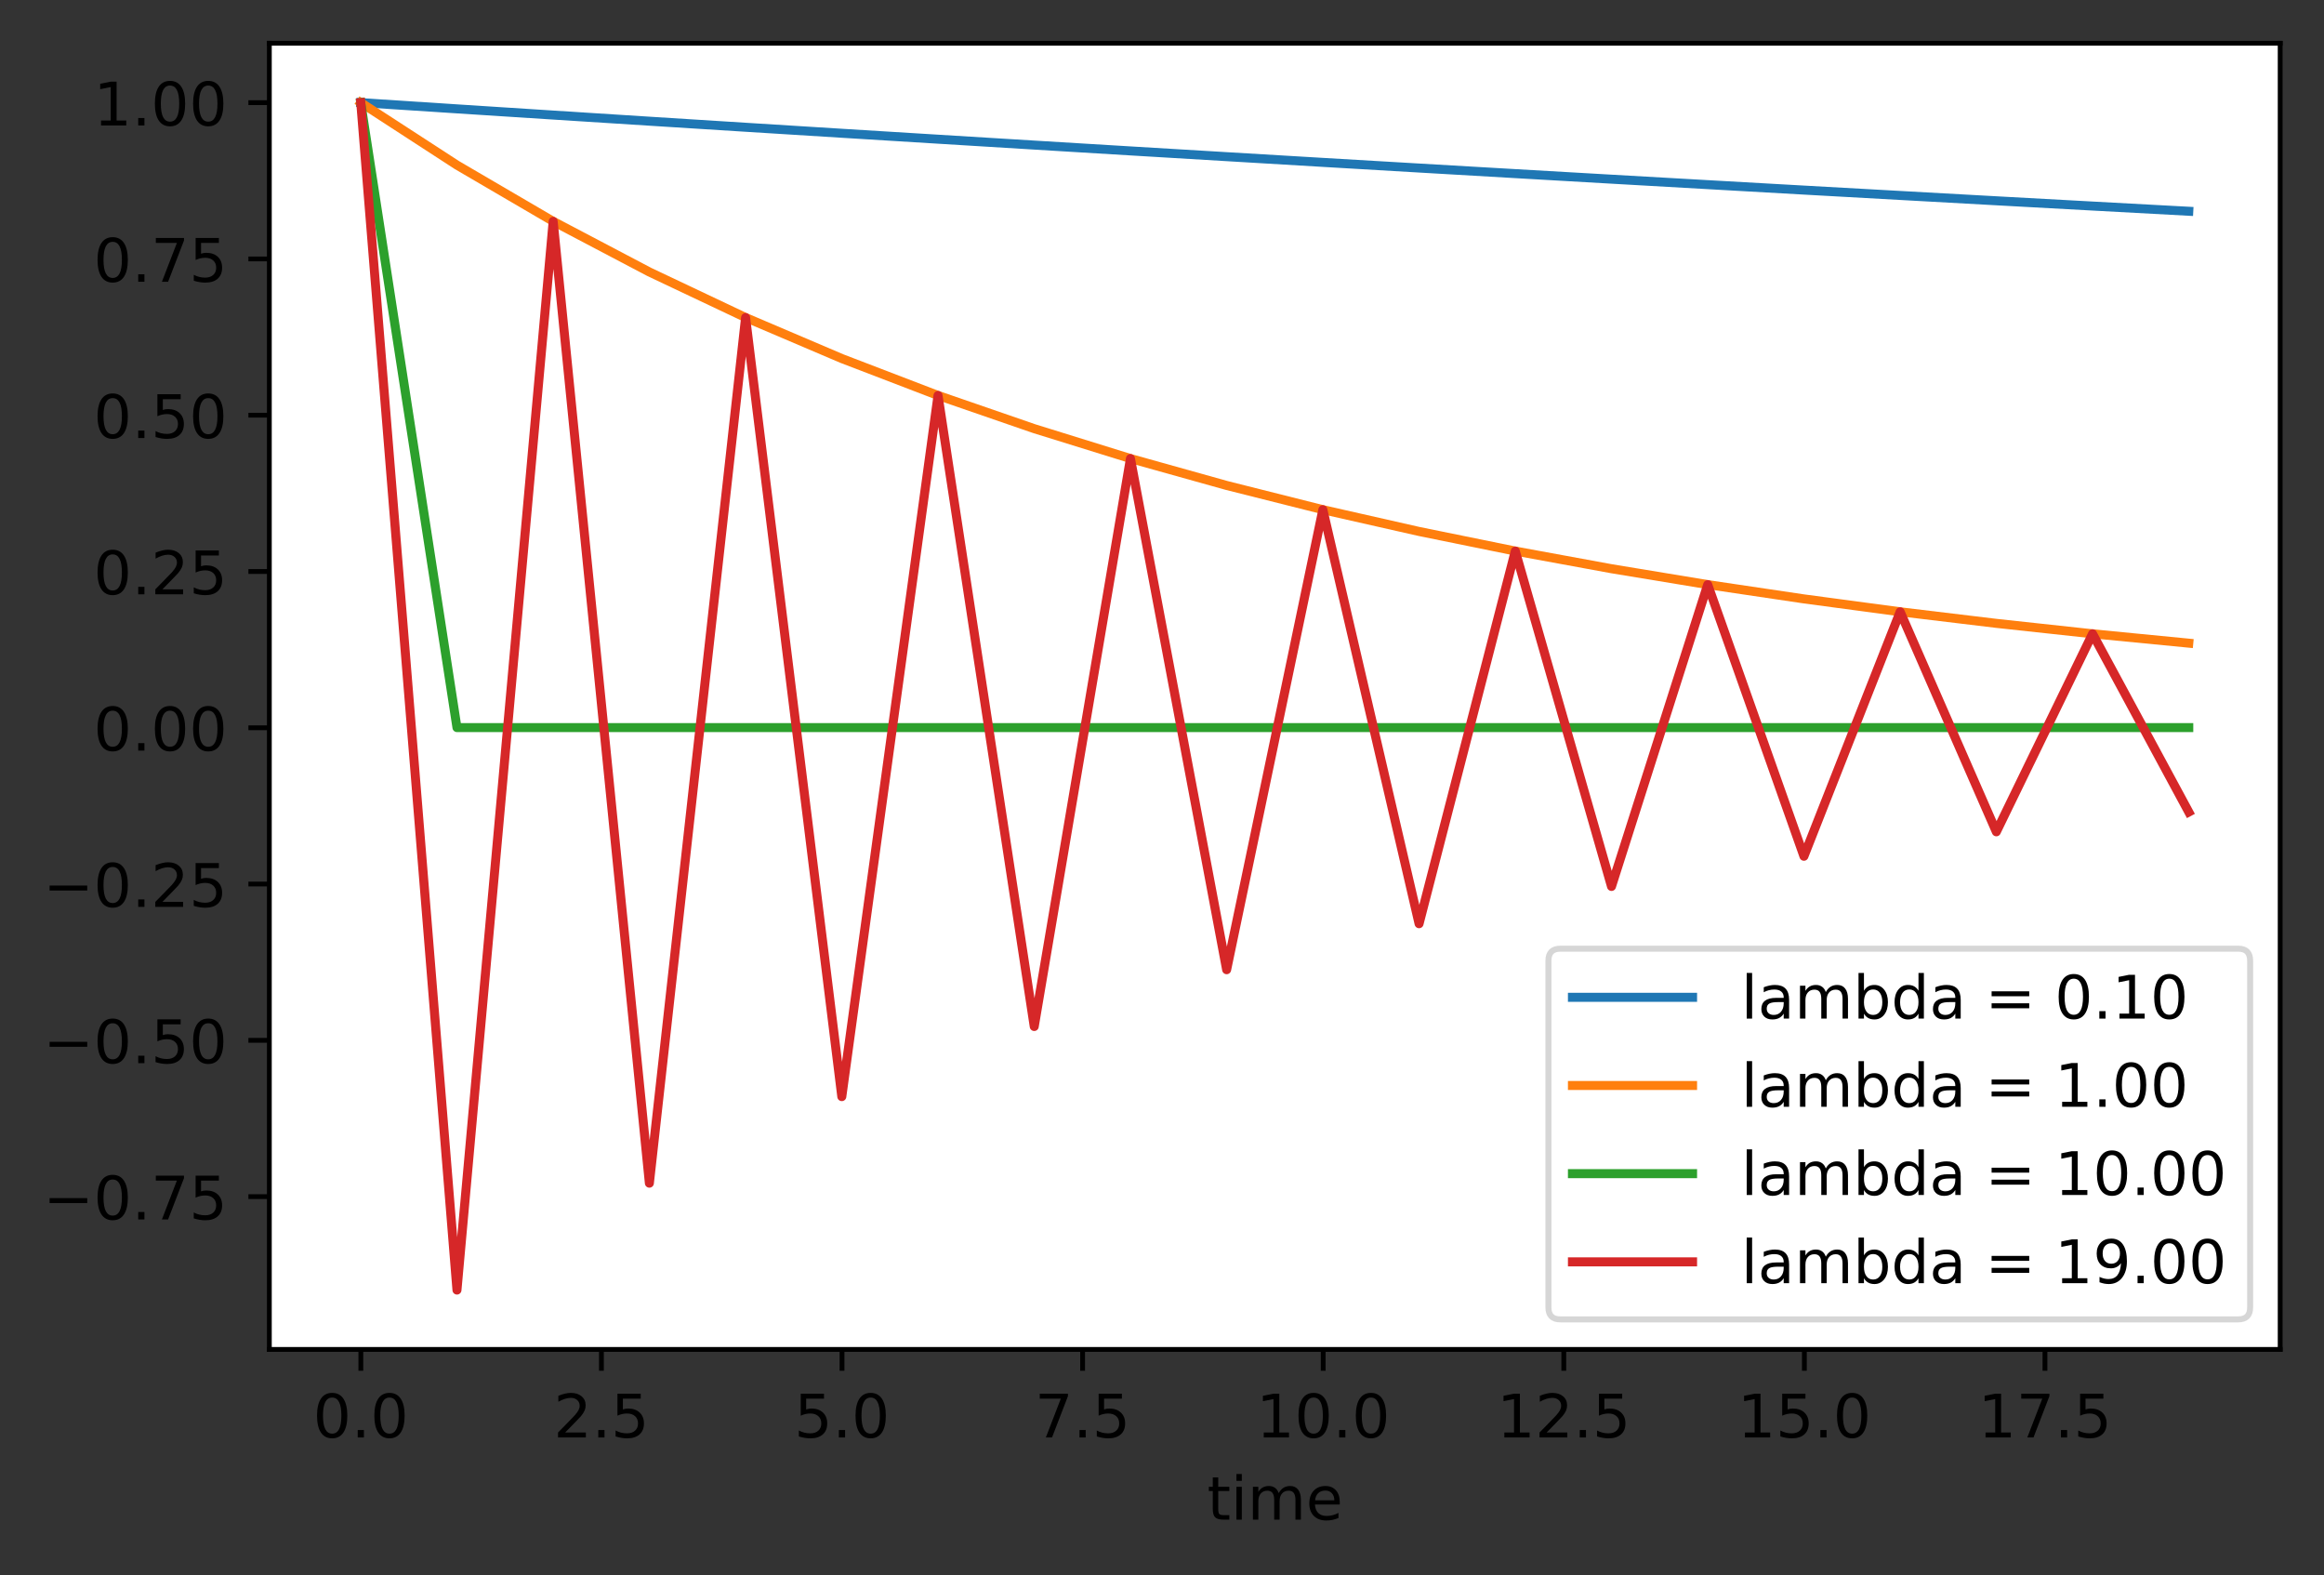 <?xml version="1.0" encoding="UTF-8"?>
<svg xmlns="http://www.w3.org/2000/svg" xmlns:xlink="http://www.w3.org/1999/xlink" width="515.794" height="349.595" viewBox="0 0 515.794 349.595" version="1.1">
<rect x="0" y="0" width="515.794" height="349.595" fill="#333333" stroke="none"/>
<defs>
<filter id="alpha" filterUnits="objectBoundingBox" x="0%" y="0%" width="100%" height="100%">
  <feColorMatrix type="matrix" in="SourceGraphic" values="0 0 0 0 1 0 0 0 0 1 0 0 0 0 1 0 0 0 1 0"/>
</filter>
<mask id="mask0">
  <g filter="url(#alpha)">
<rect x="0" y="0" width="515.794" height="349.595" style="fill:rgb(0%,0%,0%);fill-opacity:0.8;stroke:none;"/>
  </g>
</mask>
<clipPath id="clip1">
  <rect x="0" y="0" width="516" height="350"/>
</clipPath>
<g id="surface5" clip-path="url(#clip1)">
<path style="fill-rule:nonzero;fill:rgb(100%,100%,100%);fill-opacity:1;stroke-width:1;stroke-linecap:butt;stroke-linejoin:miter;stroke:rgb(80%,80%,80%);stroke-opacity:1;stroke-miterlimit:4;" d="M 259.811 219.639 L 372.645 219.639 C 373.978 219.639 374.646 218.974 374.646 217.641 L 374.646 159.929 C 374.646 158.593 373.978 157.928 372.645 157.928 L 259.811 157.928 C 258.475 157.928 257.81 158.593 257.81 159.929 L 257.81 217.641 C 257.81 218.974 258.475 219.639 259.811 219.639 Z M 259.811 219.639 " transform="matrix(1.333,0,0,1.333,0,0)"/>
</g>
</defs>
<g id="surface1">
<path style=" stroke:none;fill-rule:nonzero;fill:rgb(100%,100%,100%);fill-opacity:1;" d="M 59.793 299.52 L 506.195 299.52 L 506.195 9.602 L 59.793 9.602 Z M 59.793 299.52 "/>
<path style="fill:none;stroke-width:0.8;stroke-linecap:butt;stroke-linejoin:round;stroke:rgb(0%,0%,0%);stroke-opacity:1;stroke-miterlimit:4;" d="M 0.001 -0 L 0.001 3.501 " transform="matrix(1.333,0,0,1.333,80.085,299.52)"/>
<path style=" stroke:none;fill-rule:nonzero;fill:rgb(0%,0%,0%);fill-opacity:1;" d="M 73.719 310.129 C 73.043 310.129 72.535 310.465 72.191 311.129 C 71.852 311.797 71.684 312.797 71.684 314.133 C 71.684 315.465 71.852 316.465 72.191 317.133 C 72.535 317.801 73.043 318.133 73.719 318.133 C 74.402 318.133 74.914 317.801 75.254 317.133 C 75.594 316.465 75.766 315.465 75.766 314.133 C 75.766 312.797 75.594 311.797 75.254 311.129 C 74.914 310.465 74.402 310.129 73.719 310.129 Z M 73.719 309.09 C 74.809 309.09 75.645 309.52 76.219 310.383 C 76.793 311.242 77.082 312.496 77.082 314.133 C 77.082 315.77 76.793 317.02 76.219 317.883 C 75.645 318.742 74.809 319.176 73.719 319.176 C 72.633 319.176 71.801 318.742 71.223 317.883 C 70.648 317.02 70.363 315.77 70.363 314.133 C 70.363 312.496 70.648 311.242 71.223 310.383 C 71.801 309.52 72.633 309.09 73.719 309.09 Z M 73.719 309.09 "/>
<path style=" stroke:none;fill-rule:nonzero;fill:rgb(0%,0%,0%);fill-opacity:1;" d="M 79.391 317.332 L 80.766 317.332 L 80.766 318.984 L 79.391 318.984 Z M 79.391 317.332 "/>
<path style=" stroke:none;fill-rule:nonzero;fill:rgb(0%,0%,0%);fill-opacity:1;" d="M 86.441 310.129 C 85.766 310.129 85.258 310.465 84.914 311.129 C 84.574 311.797 84.402 312.797 84.402 314.133 C 84.402 315.465 84.574 316.465 84.914 317.133 C 85.258 317.801 85.766 318.133 86.441 318.133 C 87.125 318.133 87.633 317.801 87.977 317.133 C 88.316 316.465 88.488 315.465 88.488 314.133 C 88.488 312.797 88.316 311.797 87.977 311.129 C 87.633 310.465 87.125 310.129 86.441 310.129 Z M 86.441 309.09 C 87.531 309.09 88.363 309.52 88.938 310.383 C 89.516 311.242 89.801 312.496 89.801 314.133 C 89.801 315.77 89.516 317.02 88.938 317.883 C 88.363 318.742 87.531 319.176 86.441 319.176 C 85.352 319.176 84.52 318.742 83.945 317.883 C 83.371 317.02 83.082 315.77 83.082 314.133 C 83.082 312.496 83.371 311.242 83.945 310.383 C 84.52 309.52 85.352 309.09 86.441 309.09 Z M 86.441 309.09 "/>
<path style="fill:none;stroke-width:0.8;stroke-linecap:butt;stroke-linejoin:round;stroke:rgb(0%,0%,0%);stroke-opacity:1;stroke-miterlimit:4;" d="M -0.001 -0 L -0.001 3.501 " transform="matrix(1.333,0,0,1.333,133.482,299.52)"/>
<path style=" stroke:none;fill-rule:nonzero;fill:rgb(0%,0%,0%);fill-opacity:1;" d="M 125.438 317.879 L 130.027 317.879 L 130.027 318.984 L 123.855 318.984 L 123.855 317.879 C 124.355 317.363 125.035 316.668 125.895 315.801 C 126.758 314.93 127.301 314.367 127.52 314.113 C 127.941 313.641 128.234 313.242 128.402 312.914 C 128.57 312.586 128.656 312.266 128.656 311.945 C 128.656 311.43 128.473 311.008 128.109 310.684 C 127.75 310.359 127.277 310.195 126.695 310.195 C 126.281 310.195 125.848 310.266 125.387 310.41 C 124.93 310.551 124.441 310.77 123.922 311.062 L 123.922 309.734 C 124.449 309.52 124.945 309.359 125.406 309.25 C 125.867 309.145 126.289 309.09 126.668 309.09 C 127.676 309.09 128.48 309.34 129.078 309.844 C 129.676 310.348 129.977 311.02 129.977 311.863 C 129.977 312.262 129.902 312.641 129.75 313 C 129.602 313.355 129.328 313.777 128.934 314.266 C 128.824 314.391 128.48 314.754 127.898 315.355 C 127.316 315.957 126.496 316.797 125.438 317.879 Z M 125.438 317.879 "/>
<path style=" stroke:none;fill-rule:nonzero;fill:rgb(0%,0%,0%);fill-opacity:1;" d="M 132.789 317.332 L 134.164 317.332 L 134.164 318.984 L 132.789 318.984 Z M 132.789 317.332 "/>
<path style=" stroke:none;fill-rule:nonzero;fill:rgb(0%,0%,0%);fill-opacity:1;" d="M 137.039 309.266 L 142.203 309.266 L 142.203 310.371 L 138.246 310.371 L 138.246 312.754 C 138.434 312.688 138.625 312.641 138.816 312.609 C 139.008 312.574 139.199 312.559 139.391 312.559 C 140.477 312.559 141.336 312.855 141.969 313.453 C 142.602 314.047 142.918 314.852 142.918 315.867 C 142.918 316.91 142.594 317.727 141.941 318.305 C 141.293 318.883 140.375 319.176 139.188 319.176 C 138.781 319.176 138.363 319.141 137.941 319.07 C 137.52 319 137.082 318.895 136.629 318.758 L 136.629 317.434 C 137.02 317.648 137.426 317.805 137.84 317.91 C 138.258 318.016 138.699 318.066 139.16 318.066 C 139.914 318.066 140.508 317.867 140.945 317.473 C 141.383 317.078 141.602 316.543 141.602 315.867 C 141.602 315.188 141.383 314.652 140.945 314.258 C 140.508 313.863 139.914 313.664 139.16 313.664 C 138.809 313.664 138.461 313.703 138.109 313.781 C 137.762 313.859 137.406 313.98 137.039 314.148 Z M 137.039 309.266 "/>
<path style="fill:none;stroke-width:0.8;stroke-linecap:butt;stroke-linejoin:round;stroke:rgb(0%,0%,0%);stroke-opacity:1;stroke-miterlimit:4;" d="M -0 -0 L -0 3.501 " transform="matrix(1.333,0,0,1.333,186.879,299.52)"/>
<path style=" stroke:none;fill-rule:nonzero;fill:rgb(0%,0%,0%);fill-opacity:1;" d="M 177.715 309.266 L 182.879 309.266 L 182.879 310.371 L 178.922 310.371 L 178.922 312.754 C 179.109 312.688 179.301 312.641 179.492 312.609 C 179.684 312.574 179.875 312.559 180.066 312.559 C 181.152 312.559 182.012 312.855 182.645 313.453 C 183.277 314.047 183.594 314.852 183.594 315.867 C 183.594 316.91 183.27 317.727 182.617 318.305 C 181.969 318.883 181.051 319.176 179.863 319.176 C 179.457 319.176 179.039 319.141 178.617 319.07 C 178.195 319 177.758 318.895 177.305 318.758 L 177.305 317.434 C 177.695 317.648 178.102 317.805 178.516 317.91 C 178.934 318.016 179.375 318.066 179.836 318.066 C 180.59 318.066 181.184 317.867 181.621 317.473 C 182.059 317.078 182.277 316.543 182.277 315.867 C 182.277 315.188 182.059 314.652 181.621 314.258 C 181.184 313.863 180.59 313.664 179.836 313.664 C 179.484 313.664 179.137 313.703 178.785 313.781 C 178.438 313.859 178.082 313.98 177.715 314.148 Z M 177.715 309.266 "/>
<path style=" stroke:none;fill-rule:nonzero;fill:rgb(0%,0%,0%);fill-opacity:1;" d="M 186.184 317.332 L 187.559 317.332 L 187.559 318.984 L 186.184 318.984 Z M 186.184 317.332 "/>
<path style=" stroke:none;fill-rule:nonzero;fill:rgb(0%,0%,0%);fill-opacity:1;" d="M 193.234 310.129 C 192.559 310.129 192.051 310.465 191.707 311.129 C 191.367 311.797 191.199 312.797 191.199 314.133 C 191.199 315.465 191.367 316.465 191.707 317.133 C 192.051 317.801 192.559 318.133 193.234 318.133 C 193.918 318.133 194.43 317.801 194.77 317.133 C 195.109 316.465 195.281 315.465 195.281 314.133 C 195.281 312.797 195.109 311.797 194.77 311.129 C 194.43 310.465 193.918 310.129 193.234 310.129 Z M 193.234 309.09 C 194.324 309.09 195.16 309.52 195.734 310.383 C 196.309 311.242 196.598 312.496 196.598 314.133 C 196.598 315.77 196.309 317.02 195.734 317.883 C 195.16 318.742 194.324 319.176 193.234 319.176 C 192.148 319.176 191.316 318.742 190.738 317.883 C 190.164 317.02 189.879 315.77 189.879 314.133 C 189.879 312.496 190.164 311.242 190.738 310.383 C 191.316 309.52 192.148 309.09 193.234 309.09 Z M 193.234 309.09 "/>
<path style="fill:none;stroke-width:0.8;stroke-linecap:butt;stroke-linejoin:round;stroke:rgb(0%,0%,0%);stroke-opacity:1;stroke-miterlimit:4;" d="M 0.001 -0 L 0.001 3.501 " transform="matrix(1.333,0,0,1.333,240.276,299.52)"/>
<path style=" stroke:none;fill-rule:nonzero;fill:rgb(0%,0%,0%);fill-opacity:1;" d="M 230.77 309.266 L 237.02 309.266 L 237.02 309.824 L 233.488 318.984 L 232.117 318.984 L 235.438 310.371 L 230.77 310.371 Z M 230.77 309.266 "/>
<path style=" stroke:none;fill-rule:nonzero;fill:rgb(0%,0%,0%);fill-opacity:1;" d="M 239.582 317.332 L 240.957 317.332 L 240.957 318.984 L 239.582 318.984 Z M 239.582 317.332 "/>
<path style=" stroke:none;fill-rule:nonzero;fill:rgb(0%,0%,0%);fill-opacity:1;" d="M 243.836 309.266 L 248.996 309.266 L 248.996 310.371 L 245.039 310.371 L 245.039 312.754 C 245.23 312.688 245.418 312.641 245.609 312.609 C 245.801 312.574 245.992 312.559 246.184 312.559 C 247.27 312.559 248.129 312.855 248.762 313.453 C 249.398 314.047 249.715 314.852 249.715 315.867 C 249.715 316.91 249.387 317.727 248.738 318.305 C 248.086 318.883 247.168 319.176 245.984 319.176 C 245.574 319.176 245.16 319.141 244.734 319.07 C 244.312 319 243.875 318.895 243.426 318.758 L 243.426 317.434 C 243.816 317.648 244.219 317.805 244.637 317.91 C 245.051 318.016 245.492 318.066 245.957 318.066 C 246.707 318.066 247.301 317.867 247.738 317.473 C 248.18 317.078 248.398 316.543 248.398 315.867 C 248.398 315.188 248.18 314.652 247.738 314.258 C 247.301 313.863 246.707 313.664 245.957 313.664 C 245.605 313.664 245.254 313.703 244.902 313.781 C 244.555 313.859 244.199 313.98 243.836 314.148 Z M 243.836 309.266 "/>
<path style="fill:none;stroke-width:0.8;stroke-linecap:butt;stroke-linejoin:round;stroke:rgb(0%,0%,0%);stroke-opacity:1;stroke-miterlimit:4;" d="M -0.001 -0 L -0.001 3.501 " transform="matrix(1.333,0,0,1.333,293.673,299.52)"/>
<path style=" stroke:none;fill-rule:nonzero;fill:rgb(0%,0%,0%);fill-opacity:1;" d="M 280.484 317.879 L 282.633 317.879 L 282.633 310.461 L 280.293 310.93 L 280.293 309.734 L 282.617 309.266 L 283.934 309.266 L 283.934 317.879 L 286.082 317.879 L 286.082 318.984 L 280.484 318.984 Z M 280.484 317.879 "/>
<path style=" stroke:none;fill-rule:nonzero;fill:rgb(0%,0%,0%);fill-opacity:1;" d="M 291.551 310.129 C 290.875 310.129 290.363 310.465 290.023 311.129 C 289.684 311.797 289.512 312.797 289.512 314.133 C 289.512 315.465 289.684 316.465 290.023 317.133 C 290.363 317.801 290.875 318.133 291.551 318.133 C 292.23 318.133 292.742 317.801 293.082 317.133 C 293.426 316.465 293.598 315.465 293.598 314.133 C 293.598 312.797 293.426 311.797 293.082 311.129 C 292.742 310.465 292.23 310.129 291.551 310.129 Z M 291.551 309.09 C 292.641 309.09 293.473 309.52 294.047 310.383 C 294.621 311.242 294.91 312.496 294.91 314.133 C 294.91 315.77 294.621 317.02 294.047 317.883 C 293.473 318.742 292.641 319.176 291.551 319.176 C 290.461 319.176 289.629 318.742 289.055 317.883 C 288.48 317.02 288.191 315.77 288.191 314.133 C 288.191 312.496 288.48 311.242 289.055 310.383 C 289.629 309.52 290.461 309.09 291.551 309.09 Z M 291.551 309.09 "/>
<path style=" stroke:none;fill-rule:nonzero;fill:rgb(0%,0%,0%);fill-opacity:1;" d="M 297.219 317.332 L 298.594 317.332 L 298.594 318.984 L 297.219 318.984 Z M 297.219 317.332 "/>
<path style=" stroke:none;fill-rule:nonzero;fill:rgb(0%,0%,0%);fill-opacity:1;" d="M 304.27 310.129 C 303.594 310.129 303.086 310.465 302.746 311.129 C 302.402 311.797 302.234 312.797 302.234 314.133 C 302.234 315.465 302.402 316.465 302.746 317.133 C 303.086 317.801 303.594 318.133 304.27 318.133 C 304.953 318.133 305.465 317.801 305.805 317.133 C 306.145 316.465 306.316 315.465 306.316 314.133 C 306.316 312.797 306.145 311.797 305.805 311.129 C 305.465 310.465 304.953 310.129 304.27 310.129 Z M 304.27 309.09 C 305.363 309.09 306.195 309.52 306.77 310.383 C 307.344 311.242 307.633 312.496 307.633 314.133 C 307.633 315.77 307.344 317.02 306.77 317.883 C 306.195 318.742 305.363 319.176 304.27 319.176 C 303.184 319.176 302.352 318.742 301.777 317.883 C 301.199 317.02 300.914 315.77 300.914 314.133 C 300.914 312.496 301.199 311.242 301.777 310.383 C 302.352 309.52 303.184 309.09 304.27 309.09 Z M 304.27 309.09 "/>
<path style="fill:none;stroke-width:0.8;stroke-linecap:butt;stroke-linejoin:round;stroke:rgb(0%,0%,0%);stroke-opacity:1;stroke-miterlimit:4;" d="M 0 -0 L 0 3.501 " transform="matrix(1.333,0,0,1.333,347.07,299.52)"/>
<path style=" stroke:none;fill-rule:nonzero;fill:rgb(0%,0%,0%);fill-opacity:1;" d="M 333.879 317.879 L 336.027 317.879 L 336.027 310.461 L 333.691 310.93 L 333.691 309.734 L 336.016 309.266 L 337.332 309.266 L 337.332 317.879 L 339.48 317.879 L 339.48 318.984 L 333.879 318.984 Z M 333.879 317.879 "/>
<path style=" stroke:none;fill-rule:nonzero;fill:rgb(0%,0%,0%);fill-opacity:1;" d="M 343.27 317.879 L 347.859 317.879 L 347.859 318.984 L 341.688 318.984 L 341.688 317.879 C 342.184 317.363 342.863 316.668 343.727 315.801 C 344.59 314.93 345.129 314.367 345.352 314.113 C 345.773 313.641 346.066 313.242 346.234 312.914 C 346.402 312.586 346.484 312.266 346.484 311.945 C 346.484 311.43 346.305 311.008 345.941 310.684 C 345.578 310.359 345.105 310.195 344.523 310.195 C 344.113 310.195 343.676 310.266 343.219 310.41 C 342.762 310.551 342.273 310.77 341.75 311.062 L 341.75 309.734 C 342.281 309.52 342.773 309.359 343.234 309.25 C 343.695 309.145 344.117 309.09 344.5 309.09 C 345.508 309.09 346.309 309.34 346.906 309.844 C 347.508 310.348 347.805 311.02 347.805 311.863 C 347.805 312.262 347.73 312.641 347.582 313 C 347.434 313.355 347.16 313.777 346.766 314.266 C 346.656 314.391 346.309 314.754 345.727 315.355 C 345.148 315.957 344.328 316.797 343.27 317.879 Z M 343.27 317.879 "/>
<path style=" stroke:none;fill-rule:nonzero;fill:rgb(0%,0%,0%);fill-opacity:1;" d="M 350.617 317.332 L 351.992 317.332 L 351.992 318.984 L 350.617 318.984 Z M 350.617 317.332 "/>
<path style=" stroke:none;fill-rule:nonzero;fill:rgb(0%,0%,0%);fill-opacity:1;" d="M 354.871 309.266 L 360.031 309.266 L 360.031 310.371 L 356.074 310.371 L 356.074 312.754 C 356.266 312.688 356.457 312.641 356.645 312.609 C 356.836 312.574 357.027 312.559 357.219 312.559 C 358.305 312.559 359.164 312.855 359.797 313.453 C 360.434 314.047 360.75 314.852 360.75 315.867 C 360.75 316.91 360.426 317.727 359.773 318.305 C 359.121 318.883 358.203 319.176 357.02 319.176 C 356.609 319.176 356.195 319.141 355.77 319.07 C 355.348 319 354.91 318.895 354.461 318.758 L 354.461 317.434 C 354.852 317.648 355.254 317.805 355.672 317.91 C 356.086 318.016 356.527 318.066 356.992 318.066 C 357.742 318.066 358.336 317.867 358.773 317.473 C 359.215 317.078 359.434 316.543 359.434 315.867 C 359.434 315.188 359.215 314.652 358.773 314.258 C 358.336 313.863 357.742 313.664 356.992 313.664 C 356.641 313.664 356.289 313.703 355.938 313.781 C 355.59 313.859 355.234 313.98 354.871 314.148 Z M 354.871 309.266 "/>
<path style="fill:none;stroke-width:0.8;stroke-linecap:butt;stroke-linejoin:round;stroke:rgb(0%,0%,0%);stroke-opacity:1;stroke-miterlimit:4;" d="M 0.001 -0 L 0.001 3.501 " transform="matrix(1.333,0,0,1.333,400.467,299.52)"/>
<path style=" stroke:none;fill-rule:nonzero;fill:rgb(0%,0%,0%);fill-opacity:1;" d="M 387.277 317.879 L 389.426 317.879 L 389.426 310.461 L 387.09 310.93 L 387.09 309.734 L 389.414 309.266 L 390.727 309.266 L 390.727 317.879 L 392.875 317.879 L 392.875 318.984 L 387.277 318.984 Z M 387.277 317.879 "/>
<path style=" stroke:none;fill-rule:nonzero;fill:rgb(0%,0%,0%);fill-opacity:1;" d="M 395.547 309.266 L 400.707 309.266 L 400.707 310.371 L 396.75 310.371 L 396.75 312.754 C 396.941 312.688 397.133 312.641 397.32 312.609 C 397.512 312.574 397.703 312.559 397.895 312.559 C 398.98 312.559 399.84 312.855 400.473 313.453 C 401.109 314.047 401.426 314.852 401.426 315.867 C 401.426 316.91 401.102 317.727 400.449 318.305 C 399.797 318.883 398.879 319.176 397.695 319.176 C 397.285 319.176 396.871 319.141 396.445 319.07 C 396.023 319 395.586 318.895 395.137 318.758 L 395.137 317.434 C 395.527 317.648 395.93 317.805 396.348 317.91 C 396.762 318.016 397.203 318.066 397.668 318.066 C 398.418 318.066 399.012 317.867 399.449 317.473 C 399.891 317.078 400.109 316.543 400.109 315.867 C 400.109 315.188 399.891 314.652 399.449 314.258 C 399.012 313.863 398.418 313.664 397.668 313.664 C 397.316 313.664 396.965 313.703 396.613 313.781 C 396.266 313.859 395.91 313.98 395.547 314.148 Z M 395.547 309.266 "/>
<path style=" stroke:none;fill-rule:nonzero;fill:rgb(0%,0%,0%);fill-opacity:1;" d="M 404.016 317.332 L 405.391 317.332 L 405.391 318.984 L 404.016 318.984 Z M 404.016 317.332 "/>
<path style=" stroke:none;fill-rule:nonzero;fill:rgb(0%,0%,0%);fill-opacity:1;" d="M 411.066 310.129 C 410.391 310.129 409.879 310.465 409.539 311.129 C 409.199 311.797 409.027 312.797 409.027 314.133 C 409.027 315.465 409.199 316.465 409.539 317.133 C 409.879 317.801 410.391 318.133 411.066 318.133 C 411.746 318.133 412.258 317.801 412.598 317.133 C 412.941 316.465 413.113 315.465 413.113 314.133 C 413.113 312.797 412.941 311.797 412.598 311.129 C 412.258 310.465 411.746 310.129 411.066 310.129 Z M 411.066 309.09 C 412.156 309.09 412.988 309.52 413.562 310.383 C 414.137 311.242 414.426 312.496 414.426 314.133 C 414.426 315.77 414.137 317.02 413.562 317.883 C 412.988 318.742 412.156 319.176 411.066 319.176 C 409.977 319.176 409.145 318.742 408.57 317.883 C 407.996 317.02 407.707 315.77 407.707 314.133 C 407.707 312.496 407.996 311.242 408.57 310.383 C 409.145 309.52 409.977 309.09 411.066 309.09 Z M 411.066 309.09 "/>
<path style="fill:none;stroke-width:0.8;stroke-linecap:butt;stroke-linejoin:round;stroke:rgb(0%,0%,0%);stroke-opacity:1;stroke-miterlimit:4;" d="M -0.001 -0 L -0.001 3.501 " transform="matrix(1.333,0,0,1.333,453.865,299.52)"/>
<path style=" stroke:none;fill-rule:nonzero;fill:rgb(0%,0%,0%);fill-opacity:1;" d="M 440.676 317.879 L 442.824 317.879 L 442.824 310.461 L 440.484 310.93 L 440.484 309.734 L 442.809 309.266 L 444.125 309.266 L 444.125 317.879 L 446.273 317.879 L 446.273 318.984 L 440.676 318.984 Z M 440.676 317.879 "/>
<path style=" stroke:none;fill-rule:nonzero;fill:rgb(0%,0%,0%);fill-opacity:1;" d="M 448.598 309.266 L 454.848 309.266 L 454.848 309.824 L 451.32 318.984 L 449.945 318.984 L 453.266 310.371 L 448.598 310.371 Z M 448.598 309.266 "/>
<path style=" stroke:none;fill-rule:nonzero;fill:rgb(0%,0%,0%);fill-opacity:1;" d="M 457.41 317.332 L 458.785 317.332 L 458.785 318.984 L 457.41 318.984 Z M 457.41 317.332 "/>
<path style=" stroke:none;fill-rule:nonzero;fill:rgb(0%,0%,0%);fill-opacity:1;" d="M 461.664 309.266 L 466.828 309.266 L 466.828 310.371 L 462.867 310.371 L 462.867 312.754 C 463.059 312.688 463.25 312.641 463.441 312.609 C 463.633 312.574 463.824 312.559 464.016 312.559 C 465.098 312.559 465.957 312.855 466.594 313.453 C 467.227 314.047 467.543 314.852 467.543 315.867 C 467.543 316.91 467.219 317.727 466.566 318.305 C 465.914 318.883 464.996 319.176 463.812 319.176 C 463.406 319.176 462.988 319.141 462.566 319.07 C 462.145 319 461.707 318.895 461.254 318.758 L 461.254 317.434 C 461.645 317.648 462.047 317.805 462.465 317.91 C 462.883 318.016 463.32 318.066 463.785 318.066 C 464.535 318.066 465.133 317.867 465.57 317.473 C 466.008 317.078 466.227 316.543 466.227 315.867 C 466.227 315.188 466.008 314.652 465.57 314.258 C 465.133 313.863 464.535 313.664 463.785 313.664 C 463.434 313.664 463.082 313.703 462.734 313.781 C 462.387 313.859 462.027 313.98 461.664 314.148 Z M 461.664 309.266 "/>
<path style=" stroke:none;fill-rule:nonzero;fill:rgb(0%,0%,0%);fill-opacity:1;" d="M 270.375 327.859 L 270.375 329.93 L 272.84 329.93 L 272.84 330.863 L 270.375 330.863 L 270.375 334.82 C 270.375 335.414 270.457 335.797 270.617 335.965 C 270.781 336.137 271.113 336.219 271.613 336.219 L 272.84 336.219 L 272.84 337.223 L 271.613 337.223 C 270.688 337.223 270.047 337.051 269.695 336.707 C 269.344 336.359 269.168 335.73 269.168 334.82 L 269.168 330.863 L 268.289 330.863 L 268.289 329.93 L 269.168 329.93 L 269.168 327.859 Z M 270.375 327.859 "/>
<path style=" stroke:none;fill-rule:nonzero;fill:rgb(0%,0%,0%);fill-opacity:1;" d="M 274.418 329.93 L 275.613 329.93 L 275.613 337.223 L 274.418 337.223 Z M 274.418 327.09 L 275.613 327.09 L 275.613 328.609 L 274.418 328.609 Z M 274.418 327.09 "/>
<path style=" stroke:none;fill-rule:nonzero;fill:rgb(0%,0%,0%);fill-opacity:1;" d="M 283.797 331.332 C 284.098 330.793 284.457 330.395 284.871 330.141 C 285.289 329.883 285.781 329.754 286.344 329.754 C 287.102 329.754 287.691 330.02 288.102 330.555 C 288.516 331.082 288.723 331.84 288.723 332.82 L 288.723 337.223 L 287.516 337.223 L 287.516 332.859 C 287.516 332.16 287.391 331.645 287.145 331.305 C 286.898 330.965 286.52 330.797 286.012 330.797 C 285.391 330.797 284.902 331.004 284.539 331.414 C 284.18 331.828 284 332.391 284 333.102 L 284 337.223 L 282.797 337.223 L 282.797 332.859 C 282.797 332.156 282.672 331.637 282.426 331.301 C 282.18 330.965 281.797 330.797 281.277 330.797 C 280.668 330.797 280.18 331.004 279.82 331.418 C 279.461 331.832 279.277 332.395 279.277 333.102 L 279.277 337.223 L 278.074 337.223 L 278.074 329.93 L 279.277 329.93 L 279.277 331.062 C 279.555 330.617 279.879 330.285 280.262 330.074 C 280.645 329.863 281.098 329.754 281.621 329.754 C 282.152 329.754 282.605 329.891 282.977 330.16 C 283.348 330.426 283.621 330.816 283.797 331.332 Z M 283.797 331.332 "/>
<path style=" stroke:none;fill-rule:nonzero;fill:rgb(0%,0%,0%);fill-opacity:1;" d="M 297.348 333.277 L 297.348 333.863 L 291.84 333.863 C 291.891 334.688 292.141 335.316 292.586 335.746 C 293.027 336.18 293.648 336.395 294.441 336.395 C 294.902 336.395 295.348 336.34 295.781 336.227 C 296.211 336.113 296.641 335.945 297.066 335.719 L 297.066 336.852 C 296.637 337.031 296.195 337.172 295.746 337.27 C 295.293 337.363 294.836 337.41 294.371 337.41 C 293.207 337.41 292.285 337.074 291.605 336.398 C 290.93 335.719 290.59 334.801 290.59 333.648 C 290.59 332.453 290.91 331.508 291.555 330.809 C 292.199 330.105 293.07 329.754 294.164 329.754 C 295.145 329.754 295.918 330.07 296.492 330.703 C 297.062 331.332 297.348 332.191 297.348 333.277 Z M 296.148 332.926 C 296.141 332.27 295.957 331.746 295.598 331.359 C 295.242 330.965 294.766 330.77 294.176 330.77 C 293.508 330.77 292.973 330.957 292.57 331.336 C 292.172 331.715 291.938 332.246 291.879 332.934 Z M 296.148 332.926 "/>
<path style="fill:none;stroke-width:0.8;stroke-linecap:butt;stroke-linejoin:round;stroke:rgb(0%,0%,0%);stroke-opacity:1;stroke-miterlimit:4;" d="M -0.001 0.001 L -3.499 0.001 " transform="matrix(1.333,0,0,1.333,59.794,265.534)"/>
<path style=" stroke:none;fill-rule:nonzero;fill:rgb(0%,0%,0%);fill-opacity:1;" d="M 11.012 265.867 L 19.359 265.867 L 19.359 266.973 L 11.012 266.973 Z M 11.012 265.867 "/>
<path style=" stroke:none;fill-rule:nonzero;fill:rgb(0%,0%,0%);fill-opacity:1;" d="M 25.008 261.746 C 24.332 261.746 23.824 262.078 23.48 262.746 C 23.141 263.41 22.973 264.414 22.973 265.75 C 22.973 267.082 23.141 268.082 23.48 268.746 C 23.824 269.414 24.332 269.746 25.008 269.746 C 25.691 269.746 26.203 269.414 26.543 268.746 C 26.883 268.082 27.055 267.082 27.055 265.75 C 27.055 264.414 26.883 263.41 26.543 262.746 C 26.203 262.078 25.691 261.746 25.008 261.746 Z M 25.008 260.703 C 26.102 260.703 26.934 261.137 27.508 261.996 C 28.082 262.859 28.371 264.109 28.371 265.75 C 28.371 267.387 28.082 268.637 27.508 269.496 C 26.934 270.359 26.102 270.789 25.008 270.789 C 23.922 270.789 23.09 270.359 22.512 269.496 C 21.938 268.637 21.652 267.387 21.652 265.75 C 21.652 264.109 21.938 262.859 22.512 261.996 C 23.09 261.137 23.922 260.703 25.008 260.703 Z M 25.008 260.703 "/>
<path style=" stroke:none;fill-rule:nonzero;fill:rgb(0%,0%,0%);fill-opacity:1;" d="M 30.68 268.945 L 32.055 268.945 L 32.055 270.602 L 30.68 270.602 Z M 30.68 268.945 "/>
<path style=" stroke:none;fill-rule:nonzero;fill:rgb(0%,0%,0%);fill-opacity:1;" d="M 34.586 260.879 L 40.836 260.879 L 40.836 261.438 L 37.309 270.602 L 35.934 270.602 L 39.254 261.988 L 34.586 261.988 Z M 34.586 260.879 "/>
<path style=" stroke:none;fill-rule:nonzero;fill:rgb(0%,0%,0%);fill-opacity:1;" d="M 43.414 260.879 L 48.578 260.879 L 48.578 261.988 L 44.621 261.988 L 44.621 264.367 C 44.809 264.305 45 264.254 45.191 264.223 C 45.383 264.191 45.574 264.176 45.766 264.176 C 46.852 264.176 47.711 264.473 48.344 265.066 C 48.977 265.66 49.297 266.465 49.297 267.48 C 49.297 268.527 48.969 269.34 48.316 269.922 C 47.668 270.5 46.75 270.789 45.562 270.789 C 45.156 270.789 44.738 270.754 44.316 270.684 C 43.895 270.617 43.457 270.512 43.004 270.371 L 43.004 269.051 C 43.395 269.262 43.801 269.422 44.215 269.523 C 44.633 269.629 45.074 269.68 45.535 269.68 C 46.289 269.68 46.883 269.484 47.32 269.09 C 47.758 268.695 47.977 268.16 47.977 267.48 C 47.977 266.805 47.758 266.27 47.32 265.875 C 46.883 265.48 46.289 265.281 45.535 265.281 C 45.184 265.281 44.836 265.32 44.484 265.398 C 44.137 265.477 43.781 265.598 43.414 265.762 Z M 43.414 260.879 "/>
<path style="fill:none;stroke-width:0.8;stroke-linecap:butt;stroke-linejoin:round;stroke:rgb(0%,0%,0%);stroke-opacity:1;stroke-miterlimit:4;" d="M -0.001 0.001 L -3.499 0.001 " transform="matrix(1.333,0,0,1.333,59.794,230.855)"/>
<path style=" stroke:none;fill-rule:nonzero;fill:rgb(0%,0%,0%);fill-opacity:1;" d="M 11.012 231.188 L 19.359 231.188 L 19.359 232.293 L 11.012 232.293 Z M 11.012 231.188 "/>
<path style=" stroke:none;fill-rule:nonzero;fill:rgb(0%,0%,0%);fill-opacity:1;" d="M 25.008 227.066 C 24.332 227.066 23.824 227.398 23.48 228.066 C 23.141 228.73 22.973 229.734 22.973 231.07 C 22.973 232.402 23.141 233.402 23.48 234.066 C 23.824 234.734 24.332 235.066 25.008 235.066 C 25.691 235.066 26.203 234.734 26.543 234.066 C 26.883 233.402 27.055 232.402 27.055 231.07 C 27.055 229.734 26.883 228.73 26.543 228.066 C 26.203 227.398 25.691 227.066 25.008 227.066 Z M 25.008 226.023 C 26.102 226.023 26.934 226.457 27.508 227.316 C 28.082 228.18 28.371 229.43 28.371 231.07 C 28.371 232.707 28.082 233.957 27.508 234.816 C 26.934 235.68 26.102 236.109 25.008 236.109 C 23.922 236.109 23.09 235.68 22.512 234.816 C 21.938 233.957 21.652 232.707 21.652 231.07 C 21.652 229.43 21.938 228.18 22.512 227.316 C 23.09 226.457 23.922 226.023 25.008 226.023 Z M 25.008 226.023 "/>
<path style=" stroke:none;fill-rule:nonzero;fill:rgb(0%,0%,0%);fill-opacity:1;" d="M 30.68 234.266 L 32.055 234.266 L 32.055 235.922 L 30.68 235.922 Z M 30.68 234.266 "/>
<path style=" stroke:none;fill-rule:nonzero;fill:rgb(0%,0%,0%);fill-opacity:1;" d="M 34.934 226.199 L 40.094 226.199 L 40.094 227.309 L 36.137 227.309 L 36.137 229.688 C 36.328 229.625 36.516 229.574 36.707 229.543 C 36.898 229.512 37.09 229.496 37.281 229.496 C 38.367 229.496 39.227 229.793 39.859 230.387 C 40.496 230.98 40.812 231.785 40.812 232.801 C 40.812 233.848 40.484 234.66 39.836 235.242 C 39.184 235.82 38.266 236.109 37.082 236.109 C 36.672 236.109 36.258 236.074 35.832 236.004 C 35.41 235.938 34.973 235.832 34.523 235.691 L 34.523 234.371 C 34.914 234.582 35.316 234.742 35.734 234.844 C 36.148 234.949 36.59 235 37.055 235 C 37.805 235 38.398 234.805 38.836 234.41 C 39.277 234.016 39.496 233.48 39.496 232.801 C 39.496 232.125 39.277 231.59 38.836 231.195 C 38.398 230.801 37.805 230.602 37.055 230.602 C 36.703 230.602 36.352 230.641 36 230.719 C 35.652 230.797 35.297 230.918 34.934 231.082 Z M 34.934 226.199 "/>
<path style=" stroke:none;fill-rule:nonzero;fill:rgb(0%,0%,0%);fill-opacity:1;" d="M 46.215 227.066 C 45.539 227.066 45.027 227.398 44.688 228.066 C 44.348 228.73 44.176 229.734 44.176 231.07 C 44.176 232.402 44.348 233.402 44.688 234.066 C 45.027 234.734 45.539 235.066 46.215 235.066 C 46.895 235.066 47.406 234.734 47.746 234.066 C 48.09 233.402 48.258 232.402 48.258 231.07 C 48.258 229.734 48.09 228.73 47.746 228.066 C 47.406 227.398 46.895 227.066 46.215 227.066 Z M 46.215 226.023 C 47.305 226.023 48.137 226.457 48.711 227.316 C 49.285 228.18 49.574 229.43 49.574 231.07 C 49.574 232.707 49.285 233.957 48.711 234.816 C 48.137 235.68 47.305 236.109 46.215 236.109 C 45.125 236.109 44.293 235.68 43.719 234.816 C 43.145 233.957 42.855 232.707 42.855 231.07 C 42.855 229.43 43.145 228.18 43.719 227.316 C 44.293 226.457 45.125 226.023 46.215 226.023 Z M 46.215 226.023 "/>
<path style="fill:none;stroke-width:0.8;stroke-linecap:butt;stroke-linejoin:round;stroke:rgb(0%,0%,0%);stroke-opacity:1;stroke-miterlimit:4;" d="M -0.001 0 L -3.499 0 " transform="matrix(1.333,0,0,1.333,59.794,196.175)"/>
<path style=" stroke:none;fill-rule:nonzero;fill:rgb(0%,0%,0%);fill-opacity:1;" d="M 11.012 196.508 L 19.359 196.508 L 19.359 197.613 L 11.012 197.613 Z M 11.012 196.508 "/>
<path style=" stroke:none;fill-rule:nonzero;fill:rgb(0%,0%,0%);fill-opacity:1;" d="M 25.008 192.387 C 24.332 192.387 23.824 192.719 23.48 193.387 C 23.141 194.051 22.973 195.055 22.973 196.391 C 22.973 197.723 23.141 198.723 23.48 199.391 C 23.824 200.055 24.332 200.391 25.008 200.391 C 25.691 200.391 26.203 200.055 26.543 199.391 C 26.883 198.723 27.055 197.723 27.055 196.391 C 27.055 195.055 26.883 194.051 26.543 193.387 C 26.203 192.719 25.691 192.387 25.008 192.387 Z M 25.008 191.344 C 26.102 191.344 26.934 191.777 27.508 192.641 C 28.082 193.5 28.371 194.75 28.371 196.391 C 28.371 198.027 28.082 199.277 27.508 200.141 C 26.934 201 26.102 201.43 25.008 201.43 C 23.922 201.43 23.09 201 22.512 200.141 C 21.938 199.277 21.652 198.027 21.652 196.391 C 21.652 194.75 21.938 193.5 22.512 192.641 C 23.09 191.777 23.922 191.344 25.008 191.344 Z M 25.008 191.344 "/>
<path style=" stroke:none;fill-rule:nonzero;fill:rgb(0%,0%,0%);fill-opacity:1;" d="M 30.68 199.586 L 32.055 199.586 L 32.055 201.242 L 30.68 201.242 Z M 30.68 199.586 "/>
<path style=" stroke:none;fill-rule:nonzero;fill:rgb(0%,0%,0%);fill-opacity:1;" d="M 36.051 200.133 L 40.641 200.133 L 40.641 201.242 L 34.469 201.242 L 34.469 200.133 C 34.969 199.617 35.648 198.926 36.512 198.055 C 37.371 197.184 37.914 196.621 38.137 196.371 C 38.555 195.898 38.848 195.496 39.016 195.172 C 39.184 194.844 39.27 194.52 39.27 194.203 C 39.27 193.688 39.086 193.266 38.723 192.941 C 38.363 192.613 37.891 192.453 37.309 192.453 C 36.895 192.453 36.461 192.523 36 192.664 C 35.543 192.809 35.055 193.027 34.535 193.316 L 34.535 191.988 C 35.062 191.777 35.559 191.617 36.02 191.508 C 36.48 191.398 36.902 191.344 37.281 191.344 C 38.289 191.344 39.094 191.598 39.691 192.102 C 40.289 192.605 40.59 193.277 40.59 194.117 C 40.59 194.52 40.516 194.898 40.363 195.254 C 40.215 195.613 39.941 196.035 39.547 196.52 C 39.438 196.645 39.094 197.012 38.512 197.613 C 37.93 198.215 37.109 199.055 36.051 200.133 Z M 36.051 200.133 "/>
<path style=" stroke:none;fill-rule:nonzero;fill:rgb(0%,0%,0%);fill-opacity:1;" d="M 43.414 191.52 L 48.578 191.52 L 48.578 192.629 L 44.621 192.629 L 44.621 195.008 C 44.809 194.945 45 194.895 45.191 194.863 C 45.383 194.832 45.574 194.816 45.766 194.816 C 46.852 194.816 47.711 195.113 48.344 195.707 C 48.977 196.301 49.297 197.105 49.297 198.121 C 49.297 199.168 48.969 199.98 48.316 200.562 C 47.668 201.141 46.75 201.43 45.562 201.43 C 45.156 201.43 44.738 201.395 44.316 201.328 C 43.895 201.258 43.457 201.152 43.004 201.016 L 43.004 199.691 C 43.395 199.902 43.801 200.062 44.215 200.164 C 44.633 200.27 45.074 200.32 45.535 200.32 C 46.289 200.32 46.883 200.125 47.32 199.73 C 47.758 199.336 47.977 198.801 47.977 198.121 C 47.977 197.445 47.758 196.91 47.32 196.516 C 46.883 196.121 46.289 195.922 45.535 195.922 C 45.184 195.922 44.836 195.961 44.484 196.039 C 44.137 196.117 43.781 196.238 43.414 196.402 Z M 43.414 191.52 "/>
<path style="fill:none;stroke-width:0.8;stroke-linecap:butt;stroke-linejoin:round;stroke:rgb(0%,0%,0%);stroke-opacity:1;stroke-miterlimit:4;" d="M -0.001 0 L -3.499 0 " transform="matrix(1.333,0,0,1.333,59.794,161.496)"/>
<path style=" stroke:none;fill-rule:nonzero;fill:rgb(0%,0%,0%);fill-opacity:1;" d="M 25.012 157.707 C 24.336 157.707 23.824 158.039 23.484 158.707 C 23.145 159.371 22.973 160.375 22.973 161.711 C 22.973 163.043 23.145 164.043 23.484 164.711 C 23.824 165.375 24.336 165.711 25.012 165.711 C 25.691 165.711 26.203 165.375 26.543 164.711 C 26.887 164.043 27.055 163.043 27.055 161.711 C 27.055 160.375 26.887 159.371 26.543 158.707 C 26.203 158.039 25.691 157.707 25.012 157.707 Z M 25.012 156.664 C 26.102 156.664 26.934 157.098 27.508 157.961 C 28.082 158.82 28.371 160.07 28.371 161.711 C 28.371 163.348 28.082 164.598 27.508 165.461 C 26.934 166.32 26.102 166.75 25.012 166.75 C 23.922 166.75 23.09 166.32 22.516 165.461 C 21.941 164.598 21.652 163.348 21.652 161.711 C 21.652 160.07 21.941 158.82 22.516 157.961 C 23.09 157.098 23.922 156.664 25.012 156.664 Z M 25.012 156.664 "/>
<path style=" stroke:none;fill-rule:nonzero;fill:rgb(0%,0%,0%);fill-opacity:1;" d="M 30.68 164.906 L 32.055 164.906 L 32.055 166.562 L 30.68 166.562 Z M 30.68 164.906 "/>
<path style=" stroke:none;fill-rule:nonzero;fill:rgb(0%,0%,0%);fill-opacity:1;" d="M 37.73 157.707 C 37.055 157.707 36.547 158.039 36.203 158.707 C 35.863 159.371 35.695 160.375 35.695 161.711 C 35.695 163.043 35.863 164.043 36.203 164.711 C 36.547 165.375 37.055 165.711 37.73 165.711 C 38.414 165.711 38.926 165.375 39.266 164.711 C 39.605 164.043 39.777 163.043 39.777 161.711 C 39.777 160.375 39.605 159.371 39.266 158.707 C 38.926 158.039 38.414 157.707 37.73 157.707 Z M 37.73 156.664 C 38.82 156.664 39.656 157.098 40.23 157.961 C 40.805 158.82 41.094 160.07 41.094 161.711 C 41.094 163.348 40.805 164.598 40.23 165.461 C 39.656 166.32 38.82 166.75 37.73 166.75 C 36.645 166.75 35.812 166.32 35.234 165.461 C 34.66 164.598 34.375 163.348 34.375 161.711 C 34.375 160.07 34.66 158.82 35.234 157.961 C 35.812 157.098 36.645 156.664 37.73 156.664 Z M 37.73 156.664 "/>
<path style=" stroke:none;fill-rule:nonzero;fill:rgb(0%,0%,0%);fill-opacity:1;" d="M 46.215 157.707 C 45.539 157.707 45.031 158.039 44.688 158.707 C 44.348 159.371 44.176 160.375 44.176 161.711 C 44.176 163.043 44.348 164.043 44.688 164.711 C 45.031 165.375 45.539 165.711 46.215 165.711 C 46.898 165.711 47.406 165.375 47.75 164.711 C 48.09 164.043 48.262 163.043 48.262 161.711 C 48.262 160.375 48.09 159.371 47.75 158.707 C 47.406 158.039 46.898 157.707 46.215 157.707 Z M 46.215 156.664 C 47.305 156.664 48.137 157.098 48.711 157.961 C 49.289 158.82 49.574 160.07 49.574 161.711 C 49.574 163.348 49.289 164.598 48.711 165.461 C 48.137 166.32 47.305 166.75 46.215 166.75 C 45.125 166.75 44.293 166.32 43.719 165.461 C 43.145 164.598 42.855 163.348 42.855 161.711 C 42.855 160.07 43.145 158.82 43.719 157.961 C 44.293 157.098 45.125 156.664 46.215 156.664 Z M 46.215 156.664 "/>
<path style="fill:none;stroke-width:0.8;stroke-linecap:butt;stroke-linejoin:round;stroke:rgb(0%,0%,0%);stroke-opacity:1;stroke-miterlimit:4;" d="M -0.001 -0 L -3.499 -0 " transform="matrix(1.333,0,0,1.333,59.794,126.816)"/>
<path style=" stroke:none;fill-rule:nonzero;fill:rgb(0%,0%,0%);fill-opacity:1;" d="M 25.012 123.027 C 24.336 123.027 23.824 123.359 23.484 124.027 C 23.145 124.691 22.973 125.695 22.973 127.031 C 22.973 128.363 23.145 129.363 23.484 130.031 C 23.824 130.695 24.336 131.031 25.012 131.031 C 25.691 131.031 26.203 130.695 26.543 130.031 C 26.887 129.363 27.055 128.363 27.055 127.031 C 27.055 125.695 26.887 124.691 26.543 124.027 C 26.203 123.359 25.691 123.027 25.012 123.027 Z M 25.012 121.984 C 26.102 121.984 26.934 122.418 27.508 123.281 C 28.082 124.141 28.371 125.391 28.371 127.031 C 28.371 128.668 28.082 129.918 27.508 130.781 C 26.934 131.641 26.102 132.07 25.012 132.07 C 23.922 132.07 23.09 131.641 22.516 130.781 C 21.941 129.918 21.652 128.668 21.652 127.031 C 21.652 125.391 21.941 124.141 22.516 123.281 C 23.09 122.418 23.922 121.984 25.012 121.984 Z M 25.012 121.984 "/>
<path style=" stroke:none;fill-rule:nonzero;fill:rgb(0%,0%,0%);fill-opacity:1;" d="M 30.68 130.227 L 32.055 130.227 L 32.055 131.883 L 30.68 131.883 Z M 30.68 130.227 "/>
<path style=" stroke:none;fill-rule:nonzero;fill:rgb(0%,0%,0%);fill-opacity:1;" d="M 36.051 130.777 L 40.641 130.777 L 40.641 131.883 L 34.473 131.883 L 34.473 130.777 C 34.969 130.258 35.648 129.566 36.512 128.695 C 37.375 127.824 37.914 127.266 38.137 127.012 C 38.559 126.539 38.852 126.141 39.016 125.812 C 39.184 125.484 39.27 125.16 39.27 124.844 C 39.27 124.328 39.09 123.906 38.727 123.582 C 38.363 123.254 37.891 123.094 37.309 123.094 C 36.895 123.094 36.461 123.164 36.004 123.309 C 35.547 123.449 35.059 123.668 34.535 123.961 L 34.535 122.629 C 35.066 122.418 35.559 122.258 36.02 122.148 C 36.48 122.039 36.902 121.984 37.285 121.984 C 38.289 121.984 39.094 122.238 39.691 122.742 C 40.289 123.246 40.59 123.918 40.59 124.758 C 40.59 125.16 40.516 125.539 40.363 125.898 C 40.215 126.254 39.945 126.676 39.547 127.16 C 39.441 127.289 39.094 127.652 38.512 128.254 C 37.934 128.855 37.113 129.695 36.051 130.777 Z M 36.051 130.777 "/>
<path style=" stroke:none;fill-rule:nonzero;fill:rgb(0%,0%,0%);fill-opacity:1;" d="M 43.418 122.16 L 48.578 122.16 L 48.578 123.27 L 44.621 123.27 L 44.621 125.652 C 44.812 125.586 45 125.535 45.191 125.504 C 45.383 125.473 45.574 125.457 45.766 125.457 C 46.852 125.457 47.711 125.754 48.344 126.348 C 48.98 126.941 49.297 127.75 49.297 128.762 C 49.297 129.809 48.969 130.621 48.32 131.203 C 47.668 131.781 46.75 132.07 45.566 132.07 C 45.156 132.07 44.742 132.035 44.316 131.969 C 43.895 131.898 43.457 131.793 43.008 131.656 L 43.008 130.332 C 43.398 130.543 43.801 130.703 44.219 130.809 C 44.633 130.91 45.074 130.965 45.539 130.965 C 46.289 130.965 46.883 130.766 47.32 130.371 C 47.762 129.977 47.98 129.441 47.98 128.762 C 47.98 128.086 47.762 127.551 47.32 127.156 C 46.883 126.762 46.289 126.562 45.539 126.562 C 45.188 126.562 44.836 126.602 44.484 126.68 C 44.137 126.758 43.781 126.879 43.418 127.043 Z M 43.418 122.16 "/>
<path style="fill:none;stroke-width:0.8;stroke-linecap:butt;stroke-linejoin:round;stroke:rgb(0%,0%,0%);stroke-opacity:1;stroke-miterlimit:4;" d="M -0.001 -0 L -3.499 -0 " transform="matrix(1.333,0,0,1.333,59.794,92.137)"/>
<path style=" stroke:none;fill-rule:nonzero;fill:rgb(0%,0%,0%);fill-opacity:1;" d="M 25.012 88.348 C 24.336 88.348 23.824 88.684 23.484 89.348 C 23.145 90.016 22.973 91.016 22.973 92.352 C 22.973 93.684 23.145 94.684 23.484 95.352 C 23.824 96.016 24.336 96.352 25.012 96.352 C 25.691 96.352 26.203 96.016 26.543 95.352 C 26.887 94.684 27.055 93.684 27.055 92.352 C 27.055 91.016 26.887 90.016 26.543 89.348 C 26.203 88.684 25.691 88.348 25.012 88.348 Z M 25.012 87.309 C 26.102 87.309 26.934 87.738 27.508 88.602 C 28.082 89.461 28.371 90.711 28.371 92.352 C 28.371 93.988 28.082 95.238 27.508 96.102 C 26.934 96.961 26.102 97.391 25.012 97.391 C 23.922 97.391 23.09 96.961 22.516 96.102 C 21.941 95.238 21.652 93.988 21.652 92.352 C 21.652 90.711 21.941 89.461 22.516 88.602 C 23.09 87.738 23.922 87.309 25.012 87.309 Z M 25.012 87.309 "/>
<path style=" stroke:none;fill-rule:nonzero;fill:rgb(0%,0%,0%);fill-opacity:1;" d="M 30.68 95.547 L 32.055 95.547 L 32.055 97.203 L 30.68 97.203 Z M 30.68 95.547 "/>
<path style=" stroke:none;fill-rule:nonzero;fill:rgb(0%,0%,0%);fill-opacity:1;" d="M 34.934 87.48 L 40.098 87.48 L 40.098 88.59 L 36.137 88.59 L 36.137 90.973 C 36.328 90.906 36.52 90.859 36.707 90.824 C 36.902 90.793 37.094 90.777 37.285 90.777 C 38.367 90.777 39.227 91.074 39.859 91.668 C 40.496 92.266 40.812 93.07 40.812 94.082 C 40.812 95.129 40.488 95.941 39.836 96.523 C 39.184 97.102 38.266 97.391 37.082 97.391 C 36.672 97.391 36.258 97.359 35.832 97.289 C 35.41 97.219 34.977 97.113 34.523 96.977 L 34.523 95.652 C 34.914 95.863 35.316 96.023 35.734 96.129 C 36.152 96.23 36.59 96.285 37.055 96.285 C 37.805 96.285 38.402 96.086 38.84 95.691 C 39.277 95.297 39.496 94.762 39.496 94.082 C 39.496 93.406 39.277 92.871 38.84 92.477 C 38.402 92.082 37.805 91.883 37.055 91.883 C 36.703 91.883 36.352 91.922 36.004 92 C 35.652 92.078 35.297 92.199 34.934 92.363 Z M 34.934 87.48 "/>
<path style=" stroke:none;fill-rule:nonzero;fill:rgb(0%,0%,0%);fill-opacity:1;" d="M 46.215 88.348 C 45.539 88.348 45.031 88.684 44.688 89.348 C 44.348 90.016 44.176 91.016 44.176 92.352 C 44.176 93.684 44.348 94.684 44.688 95.352 C 45.031 96.016 45.539 96.352 46.215 96.352 C 46.898 96.352 47.406 96.016 47.75 95.352 C 48.09 94.684 48.262 93.684 48.262 92.352 C 48.262 91.016 48.09 90.016 47.75 89.348 C 47.406 88.684 46.898 88.348 46.215 88.348 Z M 46.215 87.309 C 47.305 87.309 48.137 87.738 48.711 88.602 C 49.289 89.461 49.574 90.711 49.574 92.352 C 49.574 93.988 49.289 95.238 48.711 96.102 C 48.137 96.961 47.305 97.391 46.215 97.391 C 45.125 97.391 44.293 96.961 43.719 96.102 C 43.145 95.238 42.855 93.988 42.855 92.352 C 42.855 90.711 43.145 89.461 43.719 88.602 C 44.293 87.738 45.125 87.309 46.215 87.309 Z M 46.215 87.309 "/>
<path style="fill:none;stroke-width:0.8;stroke-linecap:butt;stroke-linejoin:round;stroke:rgb(0%,0%,0%);stroke-opacity:1;stroke-miterlimit:4;" d="M -0.001 -0 L -3.499 -0 " transform="matrix(1.333,0,0,1.333,59.794,57.458)"/>
<path style=" stroke:none;fill-rule:nonzero;fill:rgb(0%,0%,0%);fill-opacity:1;" d="M 25.012 53.668 C 24.336 53.668 23.824 54.004 23.484 54.668 C 23.145 55.336 22.973 56.336 22.973 57.672 C 22.973 59.004 23.145 60.004 23.484 60.672 C 23.824 61.336 24.336 61.672 25.012 61.672 C 25.691 61.672 26.203 61.336 26.543 60.672 C 26.887 60.004 27.055 59.004 27.055 57.672 C 27.055 56.336 26.887 55.336 26.543 54.668 C 26.203 54.004 25.691 53.668 25.012 53.668 Z M 25.012 52.629 C 26.102 52.629 26.934 53.059 27.508 53.922 C 28.082 54.781 28.371 56.031 28.371 57.672 C 28.371 59.309 28.082 60.559 27.508 61.422 C 26.934 62.281 26.102 62.711 25.012 62.711 C 23.922 62.711 23.09 62.281 22.516 61.422 C 21.941 60.559 21.652 59.309 21.652 57.672 C 21.652 56.031 21.941 54.781 22.516 53.922 C 23.09 53.059 23.922 52.629 25.012 52.629 Z M 25.012 52.629 "/>
<path style=" stroke:none;fill-rule:nonzero;fill:rgb(0%,0%,0%);fill-opacity:1;" d="M 30.68 60.867 L 32.055 60.867 L 32.055 62.523 L 30.68 62.523 Z M 30.68 60.867 "/>
<path style=" stroke:none;fill-rule:nonzero;fill:rgb(0%,0%,0%);fill-opacity:1;" d="M 34.59 52.801 L 40.84 52.801 L 40.84 53.363 L 37.309 62.523 L 35.938 62.523 L 39.258 53.91 L 34.59 53.91 Z M 34.59 52.801 "/>
<path style=" stroke:none;fill-rule:nonzero;fill:rgb(0%,0%,0%);fill-opacity:1;" d="M 43.418 52.801 L 48.578 52.801 L 48.578 53.91 L 44.621 53.91 L 44.621 56.293 C 44.812 56.227 45 56.18 45.191 56.145 C 45.383 56.113 45.574 56.098 45.766 56.098 C 46.852 56.098 47.711 56.395 48.344 56.988 C 48.98 57.586 49.297 58.391 49.297 59.406 C 49.297 60.449 48.969 61.262 48.32 61.844 C 47.668 62.422 46.75 62.711 45.566 62.711 C 45.156 62.711 44.742 62.68 44.316 62.609 C 43.895 62.539 43.457 62.434 43.008 62.297 L 43.008 60.973 C 43.398 61.188 43.801 61.344 44.219 61.449 C 44.633 61.551 45.074 61.605 45.539 61.605 C 46.289 61.605 46.883 61.406 47.32 61.012 C 47.762 60.617 47.98 60.082 47.98 59.406 C 47.98 58.727 47.762 58.191 47.32 57.797 C 46.883 57.402 46.289 57.203 45.539 57.203 C 45.188 57.203 44.836 57.242 44.484 57.32 C 44.137 57.398 43.781 57.52 43.418 57.688 Z M 43.418 52.801 "/>
<path style="fill:none;stroke-width:0.8;stroke-linecap:butt;stroke-linejoin:round;stroke:rgb(0%,0%,0%);stroke-opacity:1;stroke-miterlimit:4;" d="M -0.001 -0.001 L -3.499 -0.001 " transform="matrix(1.333,0,0,1.333,59.794,22.778)"/>
<path style=" stroke:none;fill-rule:nonzero;fill:rgb(0%,0%,0%);fill-opacity:1;" d="M 22.426 26.738 L 24.574 26.738 L 24.574 19.32 L 22.238 19.789 L 22.238 18.59 L 24.562 18.121 L 25.879 18.121 L 25.879 26.738 L 28.023 26.738 L 28.023 27.844 L 22.426 27.844 Z M 22.426 26.738 "/>
<path style=" stroke:none;fill-rule:nonzero;fill:rgb(0%,0%,0%);fill-opacity:1;" d="M 30.68 26.191 L 32.055 26.191 L 32.055 27.844 L 30.68 27.844 Z M 30.68 26.191 "/>
<path style=" stroke:none;fill-rule:nonzero;fill:rgb(0%,0%,0%);fill-opacity:1;" d="M 37.73 18.988 C 37.055 18.988 36.547 19.324 36.203 19.988 C 35.863 20.656 35.695 21.656 35.695 22.992 C 35.695 24.324 35.863 25.324 36.203 25.992 C 36.547 26.66 37.055 26.992 37.73 26.992 C 38.414 26.992 38.926 26.66 39.266 25.992 C 39.605 25.324 39.777 24.324 39.777 22.992 C 39.777 21.656 39.605 20.656 39.266 19.988 C 38.926 19.324 38.414 18.988 37.73 18.988 Z M 37.73 17.949 C 38.82 17.949 39.656 18.379 40.23 19.242 C 40.805 20.102 41.094 21.355 41.094 22.992 C 41.094 24.629 40.805 25.879 40.23 26.742 C 39.656 27.602 38.82 28.035 37.73 28.035 C 36.645 28.035 35.812 27.602 35.234 26.742 C 34.66 25.879 34.375 24.629 34.375 22.992 C 34.375 21.355 34.66 20.102 35.234 19.242 C 35.812 18.379 36.645 17.949 37.73 17.949 Z M 37.73 17.949 "/>
<path style=" stroke:none;fill-rule:nonzero;fill:rgb(0%,0%,0%);fill-opacity:1;" d="M 46.215 18.988 C 45.539 18.988 45.031 19.324 44.688 19.988 C 44.348 20.656 44.176 21.656 44.176 22.992 C 44.176 24.324 44.348 25.324 44.688 25.992 C 45.031 26.66 45.539 26.992 46.215 26.992 C 46.898 26.992 47.406 26.66 47.75 25.992 C 48.09 25.324 48.262 24.324 48.262 22.992 C 48.262 21.656 48.09 20.656 47.75 19.988 C 47.406 19.324 46.898 18.988 46.215 18.988 Z M 46.215 17.949 C 47.305 17.949 48.137 18.379 48.711 19.242 C 49.289 20.102 49.574 21.355 49.574 22.992 C 49.574 24.629 49.289 25.879 48.711 26.742 C 48.137 27.602 47.305 28.035 46.215 28.035 C 45.125 28.035 44.293 27.602 43.719 26.742 C 43.145 25.879 42.855 24.629 42.855 22.992 C 42.855 21.355 43.145 20.102 43.719 19.242 C 44.293 18.379 45.125 17.949 46.215 17.949 Z M 46.215 17.949 "/>
<path style="fill:none;stroke-width:1.5;stroke-linecap:square;stroke-linejoin:round;stroke:rgb(12.157%,46.667%,70.588%);stroke-opacity:1;stroke-miterlimit:4;" d="M 60.064 17.083 L 76.084 18.123 L 92.101 19.154 L 108.12 20.174 L 124.14 21.185 L 140.159 22.184 L 156.179 23.171 L 172.198 24.152 L 188.218 25.122 L 204.234 26.08 L 220.254 27.032 L 236.273 27.973 L 252.293 28.904 L 268.312 29.827 L 284.332 30.738 L 300.352 31.644 L 316.371 32.537 L 332.388 33.425 L 348.407 34.301 L 364.427 35.168 " transform="matrix(1.333,0,0,1.333,0,0)"/>
<path style="fill:none;stroke-width:1.5;stroke-linecap:square;stroke-linejoin:round;stroke:rgb(100%,49.804%,5.49%);stroke-opacity:1;stroke-miterlimit:4;" d="M 60.064 17.083 L 76.084 27.486 L 92.101 36.85 L 108.12 45.278 L 124.14 52.863 L 140.159 59.689 L 156.179 65.833 L 172.198 71.361 L 188.218 76.336 L 204.234 80.815 L 220.254 84.847 L 236.273 88.474 L 252.293 91.737 L 268.312 94.676 L 284.332 97.321 L 300.352 99.7 L 316.371 101.845 L 332.388 103.772 L 348.407 105.507 L 364.427 107.068 " transform="matrix(1.333,0,0,1.333,0,0)"/>
<path style="fill:none;stroke-width:1.5;stroke-linecap:square;stroke-linejoin:round;stroke:rgb(17.255%,62.745%,17.255%);stroke-opacity:1;stroke-miterlimit:4;" d="M 60.064 17.083 L 76.084 121.122 L 364.427 121.122 " transform="matrix(1.333,0,0,1.333,0,0)"/>
<path style="fill:none;stroke-width:1.5;stroke-linecap:square;stroke-linejoin:round;stroke:rgb(83.922%,15.294%,15.686%);stroke-opacity:1;stroke-miterlimit:4;" d="M 60.064 17.083 L 76.084 214.758 L 92.101 36.85 L 108.12 196.966 L 124.14 52.863 L 140.159 182.555 L 156.179 65.833 L 172.198 170.883 L 188.218 76.336 L 204.234 161.429 L 220.254 84.847 L 236.273 153.771 L 252.293 91.737 L 268.312 147.568 L 284.332 97.321 L 300.352 142.541 L 316.371 101.845 L 332.388 138.472 L 348.407 105.507 L 364.427 135.176 " transform="matrix(1.333,0,0,1.333,0,0)"/>
<path style="fill:none;stroke-width:0.8;stroke-linecap:square;stroke-linejoin:miter;stroke:rgb(0%,0%,0%);stroke-opacity:1;stroke-miterlimit:4;" d="M 44.845 224.64 L 44.845 7.201 " transform="matrix(1.333,0,0,1.333,0,0)"/>
<path style="fill:none;stroke-width:0.8;stroke-linecap:square;stroke-linejoin:miter;stroke:rgb(0%,0%,0%);stroke-opacity:1;stroke-miterlimit:4;" d="M 379.646 224.64 L 379.646 7.201 " transform="matrix(1.333,0,0,1.333,0,0)"/>
<path style="fill:none;stroke-width:0.8;stroke-linecap:square;stroke-linejoin:miter;stroke:rgb(0%,0%,0%);stroke-opacity:1;stroke-miterlimit:4;" d="M 44.845 224.64 L 379.646 224.64 " transform="matrix(1.333,0,0,1.333,0,0)"/>
<path style="fill:none;stroke-width:0.8;stroke-linecap:square;stroke-linejoin:miter;stroke:rgb(0%,0%,0%);stroke-opacity:1;stroke-miterlimit:4;" d="M 44.845 7.201 L 379.646 7.201 " transform="matrix(1.333,0,0,1.333,0,0)"/>
<use xlink:href="#surface5" mask="url(#mask0)"/>
<path style="fill:none;stroke-width:1.5;stroke-linecap:square;stroke-linejoin:round;stroke:rgb(12.157%,46.667%,70.588%);stroke-opacity:1;stroke-miterlimit:4;" d="M 261.809 166.025 L 281.81 166.025 " transform="matrix(1.333,0,0,1.333,0,0)"/>
<path style=" stroke:none;fill-rule:nonzero;fill:rgb(0%,0%,0%);fill-opacity:1;" d="M 387.668 215.902 L 388.867 215.902 L 388.867 226.035 L 387.668 226.035 Z M 387.668 215.902 "/>
<path style=" stroke:none;fill-rule:nonzero;fill:rgb(0%,0%,0%);fill-opacity:1;" d="M 394.688 222.371 C 393.719 222.371 393.051 222.48 392.676 222.703 C 392.301 222.922 392.113 223.301 392.113 223.836 C 392.113 224.258 392.254 224.598 392.535 224.848 C 392.816 225.094 393.195 225.219 393.676 225.219 C 394.344 225.219 394.875 224.984 395.277 224.516 C 395.68 224.043 395.879 223.418 395.879 222.637 L 395.879 222.371 Z M 397.078 221.875 L 397.078 226.035 L 395.879 226.035 L 395.879 224.93 C 395.605 225.371 395.266 225.695 394.855 225.906 C 394.449 226.117 393.949 226.223 393.359 226.223 C 392.613 226.223 392.02 226.016 391.578 225.594 C 391.137 225.176 390.918 224.613 390.918 223.91 C 390.918 223.094 391.191 222.473 391.738 222.059 C 392.289 221.641 393.109 221.434 394.199 221.434 L 395.879 221.434 L 395.879 221.312 C 395.879 220.762 395.699 220.336 395.336 220.035 C 394.973 219.734 394.465 219.582 393.809 219.582 C 393.391 219.582 392.984 219.633 392.59 219.734 C 392.195 219.832 391.816 219.984 391.453 220.184 L 391.453 219.074 C 391.891 218.906 392.316 218.777 392.727 218.695 C 393.141 218.609 393.543 218.566 393.93 218.566 C 394.988 218.566 395.773 218.84 396.297 219.391 C 396.816 219.934 397.078 220.762 397.078 221.875 Z M 397.078 221.875 "/>
<path style=" stroke:none;fill-rule:nonzero;fill:rgb(0%,0%,0%);fill-opacity:1;" d="M 405.223 220.145 C 405.52 219.605 405.879 219.207 406.297 218.953 C 406.711 218.695 407.203 218.566 407.766 218.566 C 408.527 218.566 409.113 218.832 409.523 219.367 C 409.938 219.895 410.145 220.652 410.145 221.633 L 410.145 226.035 L 408.941 226.035 L 408.941 221.672 C 408.941 220.973 408.816 220.457 408.566 220.117 C 408.32 219.777 407.941 219.609 407.434 219.609 C 406.816 219.609 406.324 219.816 405.961 220.227 C 405.602 220.641 405.422 221.203 405.422 221.914 L 405.422 226.035 L 404.219 226.035 L 404.219 221.672 C 404.219 220.969 404.094 220.449 403.848 220.113 C 403.602 219.777 403.219 219.609 402.703 219.609 C 402.09 219.609 401.602 219.816 401.242 220.23 C 400.883 220.645 400.703 221.207 400.703 221.914 L 400.703 226.035 L 399.496 226.035 L 399.496 218.742 L 400.703 218.742 L 400.703 219.875 C 400.977 219.43 401.305 219.098 401.684 218.887 C 402.066 218.676 402.52 218.566 403.047 218.566 C 403.578 218.566 404.027 218.703 404.398 218.973 C 404.77 219.238 405.043 219.629 405.223 220.145 Z M 405.223 220.145 "/>
<path style=" stroke:none;fill-rule:nonzero;fill:rgb(0%,0%,0%);fill-opacity:1;" d="M 417.766 222.395 C 417.766 221.516 417.586 220.824 417.223 220.32 C 416.859 219.82 416.363 219.57 415.73 219.57 C 415.094 219.57 414.598 219.82 414.234 220.32 C 413.871 220.824 413.691 221.516 413.691 222.395 C 413.691 223.277 413.871 223.965 414.234 224.469 C 414.598 224.969 415.094 225.219 415.73 225.219 C 416.363 225.219 416.859 224.969 417.223 224.469 C 417.586 223.965 417.766 223.277 417.766 222.395 Z M 413.691 219.848 C 413.941 219.414 414.262 219.094 414.645 218.883 C 415.027 218.672 415.488 218.566 416.023 218.566 C 416.906 218.566 417.629 218.918 418.18 219.621 C 418.734 220.324 419.012 221.25 419.012 222.395 C 419.012 223.539 418.734 224.465 418.18 225.172 C 417.629 225.871 416.906 226.223 416.023 226.223 C 415.488 226.223 415.027 226.117 414.645 225.906 C 414.262 225.695 413.941 225.375 413.691 224.941 L 413.691 226.035 L 412.484 226.035 L 412.484 215.902 L 413.691 215.902 Z M 413.691 219.848 "/>
<path style=" stroke:none;fill-rule:nonzero;fill:rgb(0%,0%,0%);fill-opacity:1;" d="M 425.793 219.848 L 425.793 215.902 L 426.992 215.902 L 426.992 226.035 L 425.793 226.035 L 425.793 224.941 C 425.543 225.375 425.223 225.695 424.84 225.906 C 424.457 226.117 423.996 226.223 423.457 226.223 C 422.574 226.223 421.859 225.871 421.305 225.172 C 420.75 224.465 420.477 223.539 420.477 222.395 C 420.477 221.25 420.75 220.324 421.305 219.621 C 421.859 218.918 422.574 218.566 423.457 218.566 C 423.996 218.566 424.457 218.672 424.84 218.883 C 425.223 219.094 425.543 219.414 425.793 219.848 Z M 421.711 222.395 C 421.711 223.277 421.895 223.965 422.258 224.469 C 422.617 224.969 423.117 225.219 423.75 225.219 C 424.383 225.219 424.883 224.969 425.246 224.469 C 425.609 223.965 425.793 223.277 425.793 222.395 C 425.793 221.516 425.609 220.824 425.246 220.32 C 424.883 219.82 424.383 219.57 423.75 219.57 C 423.117 219.57 422.617 219.82 422.258 220.32 C 421.895 220.824 421.711 221.516 421.711 222.395 Z M 421.711 222.395 "/>
<path style=" stroke:none;fill-rule:nonzero;fill:rgb(0%,0%,0%);fill-opacity:1;" d="M 432.773 222.371 C 431.805 222.371 431.137 222.48 430.762 222.703 C 430.387 222.922 430.199 223.301 430.199 223.836 C 430.199 224.258 430.34 224.598 430.621 224.848 C 430.902 225.094 431.281 225.219 431.762 225.219 C 432.43 225.219 432.961 224.984 433.363 224.516 C 433.766 224.043 433.965 223.418 433.965 222.637 L 433.965 222.371 Z M 435.164 221.875 L 435.164 226.035 L 433.965 226.035 L 433.965 224.93 C 433.691 225.371 433.352 225.695 432.941 225.906 C 432.535 226.117 432.035 226.223 431.445 226.223 C 430.699 226.223 430.105 226.016 429.664 225.594 C 429.223 225.176 429.004 224.613 429.004 223.91 C 429.004 223.094 429.277 222.473 429.824 222.059 C 430.375 221.641 431.195 221.434 432.285 221.434 L 433.965 221.434 L 433.965 221.312 C 433.965 220.762 433.785 220.336 433.422 220.035 C 433.059 219.734 432.551 219.582 431.895 219.582 C 431.477 219.582 431.07 219.633 430.676 219.734 C 430.281 219.832 429.902 219.984 429.539 220.184 L 429.539 219.074 C 429.977 218.906 430.402 218.777 430.812 218.695 C 431.227 218.609 431.629 218.566 432.016 218.566 C 433.074 218.566 433.859 218.84 434.383 219.391 C 434.902 219.934 435.164 220.762 435.164 221.875 Z M 435.164 221.875 "/>
<path style=" stroke:none;fill-rule:nonzero;fill:rgb(0%,0%,0%);fill-opacity:1;" d="M 442.023 219.98 L 450.371 219.98 L 450.371 221.074 L 442.023 221.074 Z M 442.023 222.637 L 450.371 222.637 L 450.371 223.742 L 442.023 223.742 Z M 442.023 222.637 "/>
<path style=" stroke:none;fill-rule:nonzero;fill:rgb(0%,0%,0%);fill-opacity:1;" d="M 460.258 217.18 C 459.582 217.18 459.074 217.516 458.73 218.18 C 458.391 218.844 458.223 219.848 458.223 221.184 C 458.223 222.516 458.391 223.516 458.73 224.184 C 459.074 224.848 459.582 225.184 460.258 225.184 C 460.941 225.184 461.453 224.848 461.793 224.184 C 462.133 223.516 462.305 222.516 462.305 221.184 C 462.305 219.848 462.133 218.844 461.793 218.18 C 461.453 217.516 460.941 217.18 460.258 217.18 Z M 460.258 216.141 C 461.352 216.141 462.184 216.57 462.758 217.434 C 463.332 218.293 463.621 219.543 463.621 221.184 C 463.621 222.82 463.332 224.07 462.758 224.934 C 462.184 225.793 461.352 226.223 460.258 226.223 C 459.172 226.223 458.34 225.793 457.762 224.934 C 457.188 224.07 456.902 222.82 456.902 221.184 C 456.902 219.543 457.188 218.293 457.762 217.434 C 458.34 216.57 459.172 216.141 460.258 216.141 Z M 460.258 216.141 "/>
<path style=" stroke:none;fill-rule:nonzero;fill:rgb(0%,0%,0%);fill-opacity:1;" d="M 465.93 224.379 L 467.305 224.379 L 467.305 226.035 L 465.93 226.035 Z M 465.93 224.379 "/>
<path style=" stroke:none;fill-rule:nonzero;fill:rgb(0%,0%,0%);fill-opacity:1;" d="M 470.398 224.93 L 472.547 224.93 L 472.547 217.512 L 470.207 217.98 L 470.207 216.781 L 472.531 216.312 L 473.848 216.312 L 473.848 224.93 L 475.996 224.93 L 475.996 226.035 L 470.398 226.035 Z M 470.398 224.93 "/>
<path style=" stroke:none;fill-rule:nonzero;fill:rgb(0%,0%,0%);fill-opacity:1;" d="M 481.465 217.18 C 480.789 217.18 480.277 217.516 479.938 218.18 C 479.598 218.844 479.426 219.848 479.426 221.184 C 479.426 222.516 479.598 223.516 479.938 224.184 C 480.277 224.848 480.789 225.184 481.465 225.184 C 482.145 225.184 482.656 224.848 482.996 224.184 C 483.34 223.516 483.508 222.516 483.508 221.184 C 483.508 219.848 483.34 218.844 482.996 218.18 C 482.656 217.516 482.145 217.18 481.465 217.18 Z M 481.465 216.141 C 482.555 216.141 483.387 216.57 483.961 217.434 C 484.535 218.293 484.824 219.543 484.824 221.184 C 484.824 222.82 484.535 224.07 483.961 224.934 C 483.387 225.793 482.555 226.223 481.465 226.223 C 480.375 226.223 479.543 225.793 478.969 224.934 C 478.395 224.07 478.105 222.82 478.105 221.184 C 478.105 219.543 478.395 218.293 478.969 217.434 C 479.543 216.57 480.375 216.141 481.465 216.141 Z M 481.465 216.141 "/>
<path style="fill:none;stroke-width:1.5;stroke-linecap:square;stroke-linejoin:round;stroke:rgb(100%,49.804%,5.49%);stroke-opacity:1;stroke-miterlimit:4;" d="M 261.809 180.703 L 281.81 180.703 " transform="matrix(1.333,0,0,1.333,0,0)"/>
<path style=" stroke:none;fill-rule:nonzero;fill:rgb(0%,0%,0%);fill-opacity:1;" d="M 387.668 235.473 L 388.867 235.473 L 388.867 245.605 L 387.668 245.605 Z M 387.668 235.473 "/>
<path style=" stroke:none;fill-rule:nonzero;fill:rgb(0%,0%,0%);fill-opacity:1;" d="M 394.688 241.941 C 393.719 241.941 393.051 242.051 392.676 242.273 C 392.301 242.492 392.113 242.871 392.113 243.406 C 392.113 243.832 392.254 244.168 392.535 244.418 C 392.816 244.668 393.195 244.789 393.676 244.789 C 394.344 244.789 394.875 244.555 395.277 244.086 C 395.68 243.613 395.879 242.988 395.879 242.207 L 395.879 241.941 Z M 397.078 241.445 L 397.078 245.605 L 395.879 245.605 L 395.879 244.5 C 395.605 244.941 395.266 245.266 394.855 245.477 C 394.449 245.688 393.949 245.797 393.359 245.797 C 392.613 245.797 392.02 245.586 391.578 245.164 C 391.137 244.746 390.918 244.184 390.918 243.484 C 390.918 242.664 391.191 242.047 391.738 241.629 C 392.289 241.211 393.109 241.004 394.199 241.004 L 395.879 241.004 L 395.879 240.883 C 395.879 240.332 395.699 239.906 395.336 239.605 C 394.973 239.305 394.465 239.152 393.809 239.152 C 393.391 239.152 392.984 239.203 392.59 239.305 C 392.195 239.402 391.816 239.555 391.453 239.754 L 391.453 238.645 C 391.891 238.477 392.316 238.348 392.727 238.266 C 393.141 238.18 393.543 238.141 393.93 238.141 C 394.988 238.141 395.773 238.414 396.297 238.961 C 396.816 239.504 397.078 240.332 397.078 241.445 Z M 397.078 241.445 "/>
<path style=" stroke:none;fill-rule:nonzero;fill:rgb(0%,0%,0%);fill-opacity:1;" d="M 405.223 239.715 C 405.52 239.176 405.879 238.777 406.297 238.523 C 406.711 238.266 407.203 238.141 407.766 238.141 C 408.527 238.141 409.113 238.406 409.523 238.938 C 409.938 239.469 410.145 240.223 410.145 241.203 L 410.145 245.605 L 408.941 245.605 L 408.941 241.242 C 408.941 240.543 408.816 240.027 408.566 239.688 C 408.32 239.352 407.941 239.18 407.434 239.18 C 406.816 239.18 406.324 239.387 405.961 239.801 C 405.602 240.211 405.422 240.773 405.422 241.484 L 405.422 245.605 L 404.219 245.605 L 404.219 241.242 C 404.219 240.539 404.094 240.02 403.848 239.684 C 403.602 239.348 403.219 239.18 402.703 239.18 C 402.09 239.18 401.602 239.387 401.242 239.801 C 400.883 240.215 400.703 240.777 400.703 241.484 L 400.703 245.605 L 399.496 245.605 L 399.496 238.312 L 400.703 238.312 L 400.703 239.445 C 400.977 239 401.305 238.672 401.684 238.457 C 402.066 238.246 402.52 238.141 403.047 238.141 C 403.578 238.141 404.027 238.273 404.398 238.543 C 404.77 238.812 405.043 239.203 405.223 239.715 Z M 405.223 239.715 "/>
<path style=" stroke:none;fill-rule:nonzero;fill:rgb(0%,0%,0%);fill-opacity:1;" d="M 417.766 241.965 C 417.766 241.086 417.586 240.395 417.223 239.895 C 416.859 239.391 416.363 239.141 415.73 239.141 C 415.094 239.141 414.598 239.391 414.234 239.895 C 413.871 240.395 413.691 241.086 413.691 241.965 C 413.691 242.848 413.871 243.539 414.234 244.039 C 414.598 244.539 415.094 244.789 415.73 244.789 C 416.363 244.789 416.859 244.539 417.223 244.039 C 417.586 243.539 417.766 242.848 417.766 241.965 Z M 413.691 239.422 C 413.941 238.988 414.262 238.664 414.645 238.457 C 415.027 238.246 415.488 238.141 416.023 238.141 C 416.906 238.141 417.629 238.488 418.18 239.191 C 418.734 239.895 419.012 240.82 419.012 241.965 C 419.012 243.113 418.734 244.035 418.18 244.742 C 417.629 245.445 416.906 245.797 416.023 245.797 C 415.488 245.797 415.027 245.688 414.645 245.477 C 414.262 245.266 413.941 244.945 413.691 244.512 L 413.691 245.605 L 412.484 245.605 L 412.484 235.473 L 413.691 235.473 Z M 413.691 239.422 "/>
<path style=" stroke:none;fill-rule:nonzero;fill:rgb(0%,0%,0%);fill-opacity:1;" d="M 425.793 239.422 L 425.793 235.473 L 426.992 235.473 L 426.992 245.605 L 425.793 245.605 L 425.793 244.512 C 425.543 244.945 425.223 245.266 424.84 245.477 C 424.457 245.688 423.996 245.797 423.457 245.797 C 422.574 245.797 421.859 245.445 421.305 244.742 C 420.75 244.035 420.477 243.113 420.477 241.965 C 420.477 240.82 420.75 239.895 421.305 239.191 C 421.859 238.488 422.574 238.141 423.457 238.141 C 423.996 238.141 424.457 238.246 424.84 238.457 C 425.223 238.664 425.543 238.988 425.793 239.422 Z M 421.711 241.965 C 421.711 242.848 421.895 243.539 422.258 244.039 C 422.617 244.539 423.117 244.789 423.75 244.789 C 424.383 244.789 424.883 244.539 425.246 244.039 C 425.609 243.539 425.793 242.848 425.793 241.965 C 425.793 241.086 425.609 240.395 425.246 239.895 C 424.883 239.391 424.383 239.141 423.75 239.141 C 423.117 239.141 422.617 239.391 422.258 239.895 C 421.895 240.395 421.711 241.086 421.711 241.965 Z M 421.711 241.965 "/>
<path style=" stroke:none;fill-rule:nonzero;fill:rgb(0%,0%,0%);fill-opacity:1;" d="M 432.773 241.941 C 431.805 241.941 431.137 242.051 430.762 242.273 C 430.387 242.492 430.199 242.871 430.199 243.406 C 430.199 243.832 430.34 244.168 430.621 244.418 C 430.902 244.668 431.281 244.789 431.762 244.789 C 432.43 244.789 432.961 244.555 433.363 244.086 C 433.766 243.613 433.965 242.988 433.965 242.207 L 433.965 241.941 Z M 435.164 241.445 L 435.164 245.605 L 433.965 245.605 L 433.965 244.5 C 433.691 244.941 433.352 245.266 432.941 245.477 C 432.535 245.688 432.035 245.797 431.445 245.797 C 430.699 245.797 430.105 245.586 429.664 245.164 C 429.223 244.746 429.004 244.184 429.004 243.484 C 429.004 242.664 429.277 242.047 429.824 241.629 C 430.375 241.211 431.195 241.004 432.285 241.004 L 433.965 241.004 L 433.965 240.883 C 433.965 240.332 433.785 239.906 433.422 239.605 C 433.059 239.305 432.551 239.152 431.895 239.152 C 431.477 239.152 431.07 239.203 430.676 239.305 C 430.281 239.402 429.902 239.555 429.539 239.754 L 429.539 238.645 C 429.977 238.477 430.402 238.348 430.812 238.266 C 431.227 238.18 431.629 238.141 432.016 238.141 C 433.074 238.141 433.859 238.414 434.383 238.961 C 434.902 239.504 435.164 240.332 435.164 241.445 Z M 435.164 241.445 "/>
<path style=" stroke:none;fill-rule:nonzero;fill:rgb(0%,0%,0%);fill-opacity:1;" d="M 442.023 239.551 L 450.371 239.551 L 450.371 240.645 L 442.023 240.645 Z M 442.023 242.207 L 450.371 242.207 L 450.371 243.312 L 442.023 243.312 Z M 442.023 242.207 "/>
<path style=" stroke:none;fill-rule:nonzero;fill:rgb(0%,0%,0%);fill-opacity:1;" d="M 457.676 244.5 L 459.824 244.5 L 459.824 237.082 L 457.488 237.551 L 457.488 236.352 L 459.812 235.883 L 461.125 235.883 L 461.125 244.5 L 463.273 244.5 L 463.273 245.605 L 457.676 245.605 Z M 457.676 244.5 "/>
<path style=" stroke:none;fill-rule:nonzero;fill:rgb(0%,0%,0%);fill-opacity:1;" d="M 465.93 243.953 L 467.305 243.953 L 467.305 245.605 L 465.93 245.605 Z M 465.93 243.953 "/>
<path style=" stroke:none;fill-rule:nonzero;fill:rgb(0%,0%,0%);fill-opacity:1;" d="M 472.98 236.75 C 472.305 236.75 471.797 237.086 471.453 237.75 C 471.113 238.418 470.941 239.418 470.941 240.754 C 470.941 242.086 471.113 243.086 471.453 243.754 C 471.797 244.422 472.305 244.754 472.98 244.754 C 473.664 244.754 474.172 244.422 474.516 243.754 C 474.855 243.086 475.027 242.086 475.027 240.754 C 475.027 239.418 474.855 238.418 474.516 237.75 C 474.172 237.086 473.664 236.75 472.98 236.75 Z M 472.98 235.711 C 474.07 235.711 474.902 236.141 475.48 237.004 C 476.055 237.863 476.34 239.113 476.34 240.754 C 476.34 242.391 476.055 243.641 475.48 244.504 C 474.902 245.363 474.07 245.797 472.98 245.797 C 471.891 245.797 471.059 245.363 470.484 244.504 C 469.91 243.641 469.621 242.391 469.621 240.754 C 469.621 239.113 469.91 237.863 470.484 237.004 C 471.059 236.141 471.891 235.711 472.98 235.711 Z M 472.98 235.711 "/>
<path style=" stroke:none;fill-rule:nonzero;fill:rgb(0%,0%,0%);fill-opacity:1;" d="M 481.465 236.75 C 480.789 236.75 480.277 237.086 479.938 237.75 C 479.598 238.418 479.426 239.418 479.426 240.754 C 479.426 242.086 479.598 243.086 479.938 243.754 C 480.277 244.422 480.789 244.754 481.465 244.754 C 482.145 244.754 482.656 244.422 482.996 243.754 C 483.34 243.086 483.508 242.086 483.508 240.754 C 483.508 239.418 483.34 238.418 482.996 237.75 C 482.656 237.086 482.145 236.75 481.465 236.75 Z M 481.465 235.711 C 482.555 235.711 483.387 236.141 483.961 237.004 C 484.535 237.863 484.824 239.113 484.824 240.754 C 484.824 242.391 484.535 243.641 483.961 244.504 C 483.387 245.363 482.555 245.797 481.465 245.797 C 480.375 245.797 479.543 245.363 478.969 244.504 C 478.395 243.641 478.105 242.391 478.105 240.754 C 478.105 239.113 478.395 237.863 478.969 237.004 C 479.543 236.141 480.375 235.711 481.465 235.711 Z M 481.465 235.711 "/>
<path style="fill:none;stroke-width:1.5;stroke-linecap:square;stroke-linejoin:round;stroke:rgb(17.255%,62.745%,17.255%);stroke-opacity:1;stroke-miterlimit:4;" d="M 261.809 195.381 L 281.81 195.381 " transform="matrix(1.333,0,0,1.333,0,0)"/>
<path style=" stroke:none;fill-rule:nonzero;fill:rgb(0%,0%,0%);fill-opacity:1;" d="M 387.668 255.047 L 388.867 255.047 L 388.867 265.176 L 387.668 265.176 Z M 387.668 255.047 "/>
<path style=" stroke:none;fill-rule:nonzero;fill:rgb(0%,0%,0%);fill-opacity:1;" d="M 394.688 261.512 C 393.719 261.512 393.051 261.621 392.676 261.844 C 392.301 262.062 392.113 262.441 392.113 262.977 C 392.113 263.402 392.254 263.738 392.535 263.988 C 392.816 264.238 393.195 264.363 393.676 264.363 C 394.344 264.363 394.875 264.125 395.277 263.656 C 395.68 263.184 395.879 262.559 395.879 261.777 L 395.879 261.512 Z M 397.078 261.016 L 397.078 265.176 L 395.879 265.176 L 395.879 264.07 C 395.605 264.512 395.266 264.84 394.855 265.051 C 394.449 265.262 393.949 265.367 393.359 265.367 C 392.613 265.367 392.02 265.156 391.578 264.738 C 391.137 264.316 390.918 263.758 390.918 263.055 C 390.918 262.234 391.191 261.617 391.738 261.199 C 392.289 260.781 393.109 260.574 394.199 260.574 L 395.879 260.574 L 395.879 260.457 C 395.879 259.902 395.699 259.477 395.336 259.176 C 394.973 258.875 394.465 258.723 393.809 258.723 C 393.391 258.723 392.984 258.773 392.59 258.875 C 392.195 258.973 391.816 259.125 391.453 259.324 L 391.453 258.215 C 391.891 258.047 392.316 257.922 392.727 257.836 C 393.141 257.75 393.543 257.711 393.93 257.711 C 394.988 257.711 395.773 257.984 396.297 258.531 C 396.816 259.078 397.078 259.906 397.078 261.016 Z M 397.078 261.016 "/>
<path style=" stroke:none;fill-rule:nonzero;fill:rgb(0%,0%,0%);fill-opacity:1;" d="M 405.223 259.285 C 405.52 258.746 405.879 258.348 406.297 258.094 C 406.711 257.836 407.203 257.711 407.766 257.711 C 408.527 257.711 409.113 257.977 409.523 258.508 C 409.938 259.039 410.145 259.793 410.145 260.773 L 410.145 265.176 L 408.941 265.176 L 408.941 260.812 C 408.941 260.113 408.816 259.598 408.566 259.258 C 408.32 258.922 407.941 258.75 407.434 258.75 C 406.816 258.75 406.324 258.957 405.961 259.371 C 405.602 259.781 405.422 260.344 405.422 261.055 L 405.422 265.176 L 404.219 265.176 L 404.219 260.812 C 404.219 260.109 404.094 259.59 403.848 259.254 C 403.602 258.918 403.219 258.75 402.703 258.75 C 402.09 258.75 401.602 258.957 401.242 259.371 C 400.883 259.785 400.703 260.348 400.703 261.055 L 400.703 265.176 L 399.496 265.176 L 399.496 257.883 L 400.703 257.883 L 400.703 259.02 C 400.977 258.57 401.305 258.242 401.684 258.027 C 402.066 257.816 402.52 257.711 403.047 257.711 C 403.578 257.711 404.027 257.844 404.398 258.113 C 404.77 258.383 405.043 258.773 405.223 259.285 Z M 405.223 259.285 "/>
<path style=" stroke:none;fill-rule:nonzero;fill:rgb(0%,0%,0%);fill-opacity:1;" d="M 417.766 261.535 C 417.766 260.656 417.586 259.965 417.223 259.465 C 416.859 258.961 416.363 258.711 415.73 258.711 C 415.094 258.711 414.598 258.961 414.234 259.465 C 413.871 259.965 413.691 260.656 413.691 261.535 C 413.691 262.418 413.871 263.109 414.234 263.609 C 414.598 264.109 415.094 264.363 415.73 264.363 C 416.363 264.363 416.859 264.109 417.223 263.609 C 417.586 263.109 417.766 262.418 417.766 261.535 Z M 413.691 258.992 C 413.941 258.559 414.262 258.234 414.645 258.027 C 415.027 257.816 415.488 257.711 416.023 257.711 C 416.906 257.711 417.629 258.062 418.18 258.766 C 418.734 259.465 419.012 260.391 419.012 261.535 C 419.012 262.684 418.734 263.609 418.18 264.312 C 417.629 265.016 416.906 265.367 416.023 265.367 C 415.488 265.367 415.027 265.262 414.645 265.051 C 414.262 264.84 413.941 264.516 413.691 264.082 L 413.691 265.176 L 412.484 265.176 L 412.484 255.047 L 413.691 255.047 Z M 413.691 258.992 "/>
<path style=" stroke:none;fill-rule:nonzero;fill:rgb(0%,0%,0%);fill-opacity:1;" d="M 425.793 258.992 L 425.793 255.047 L 426.992 255.047 L 426.992 265.176 L 425.793 265.176 L 425.793 264.082 C 425.543 264.516 425.223 264.84 424.84 265.051 C 424.457 265.262 423.996 265.367 423.457 265.367 C 422.574 265.367 421.859 265.016 421.305 264.312 C 420.75 263.609 420.477 262.684 420.477 261.535 C 420.477 260.391 420.75 259.465 421.305 258.766 C 421.859 258.062 422.574 257.711 423.457 257.711 C 423.996 257.711 424.457 257.816 424.84 258.027 C 425.223 258.234 425.543 258.559 425.793 258.992 Z M 421.711 261.535 C 421.711 262.418 421.895 263.109 422.258 263.609 C 422.617 264.109 423.117 264.363 423.75 264.363 C 424.383 264.363 424.883 264.109 425.246 263.609 C 425.609 263.109 425.793 262.418 425.793 261.535 C 425.793 260.656 425.609 259.965 425.246 259.465 C 424.883 258.961 424.383 258.711 423.75 258.711 C 423.117 258.711 422.617 258.961 422.258 259.465 C 421.895 259.965 421.711 260.656 421.711 261.535 Z M 421.711 261.535 "/>
<path style=" stroke:none;fill-rule:nonzero;fill:rgb(0%,0%,0%);fill-opacity:1;" d="M 432.773 261.512 C 431.805 261.512 431.137 261.621 430.762 261.844 C 430.387 262.062 430.199 262.441 430.199 262.977 C 430.199 263.402 430.34 263.738 430.621 263.988 C 430.902 264.238 431.281 264.363 431.762 264.363 C 432.43 264.363 432.961 264.125 433.363 263.656 C 433.766 263.184 433.965 262.559 433.965 261.777 L 433.965 261.512 Z M 435.164 261.016 L 435.164 265.176 L 433.965 265.176 L 433.965 264.07 C 433.691 264.512 433.352 264.84 432.941 265.051 C 432.535 265.262 432.035 265.367 431.445 265.367 C 430.699 265.367 430.105 265.156 429.664 264.738 C 429.223 264.316 429.004 263.758 429.004 263.055 C 429.004 262.234 429.277 261.617 429.824 261.199 C 430.375 260.781 431.195 260.574 432.285 260.574 L 433.965 260.574 L 433.965 260.457 C 433.965 259.902 433.785 259.477 433.422 259.176 C 433.059 258.875 432.551 258.723 431.895 258.723 C 431.477 258.723 431.07 258.773 430.676 258.875 C 430.281 258.973 429.902 259.125 429.539 259.324 L 429.539 258.215 C 429.977 258.047 430.402 257.922 430.812 257.836 C 431.227 257.75 431.629 257.711 432.016 257.711 C 433.074 257.711 433.859 257.984 434.383 258.531 C 434.902 259.078 435.164 259.906 435.164 261.016 Z M 435.164 261.016 "/>
<path style=" stroke:none;fill-rule:nonzero;fill:rgb(0%,0%,0%);fill-opacity:1;" d="M 442.023 259.121 L 450.371 259.121 L 450.371 260.215 L 442.023 260.215 Z M 442.023 261.777 L 450.371 261.777 L 450.371 262.883 L 442.023 262.883 Z M 442.023 261.777 "/>
<path style=" stroke:none;fill-rule:nonzero;fill:rgb(0%,0%,0%);fill-opacity:1;" d="M 457.676 264.07 L 459.824 264.07 L 459.824 256.652 L 457.488 257.121 L 457.488 255.926 L 459.812 255.457 L 461.125 255.457 L 461.125 264.07 L 463.273 264.07 L 463.273 265.176 L 457.676 265.176 Z M 457.676 264.07 "/>
<path style=" stroke:none;fill-rule:nonzero;fill:rgb(0%,0%,0%);fill-opacity:1;" d="M 468.742 256.32 C 468.066 256.32 467.559 256.656 467.215 257.32 C 466.875 257.988 466.703 258.988 466.703 260.328 C 466.703 261.656 466.875 262.656 467.215 263.324 C 467.559 263.992 468.066 264.324 468.742 264.324 C 469.426 264.324 469.934 263.992 470.277 263.324 C 470.617 262.656 470.789 261.656 470.789 260.328 C 470.789 258.988 470.617 257.988 470.277 257.32 C 469.934 256.656 469.426 256.32 468.742 256.32 Z M 468.742 255.281 C 469.832 255.281 470.664 255.711 471.242 256.574 C 471.816 257.434 472.102 258.688 472.102 260.328 C 472.102 261.961 471.816 263.211 471.242 264.074 C 470.664 264.934 469.832 265.367 468.742 265.367 C 467.652 265.367 466.82 264.934 466.246 264.074 C 465.672 263.211 465.383 261.961 465.383 260.328 C 465.383 258.688 465.672 257.434 466.246 256.574 C 466.82 255.711 467.652 255.281 468.742 255.281 Z M 468.742 255.281 "/>
<path style=" stroke:none;fill-rule:nonzero;fill:rgb(0%,0%,0%);fill-opacity:1;" d="M 474.414 263.523 L 475.789 263.523 L 475.789 265.176 L 474.414 265.176 Z M 474.414 263.523 "/>
<path style=" stroke:none;fill-rule:nonzero;fill:rgb(0%,0%,0%);fill-opacity:1;" d="M 481.465 256.32 C 480.789 256.32 480.277 256.656 479.938 257.32 C 479.598 257.988 479.426 258.988 479.426 260.328 C 479.426 261.656 479.598 262.656 479.938 263.324 C 480.277 263.992 480.789 264.324 481.465 264.324 C 482.145 264.324 482.656 263.992 482.996 263.324 C 483.34 262.656 483.508 261.656 483.508 260.328 C 483.508 258.988 483.34 257.988 482.996 257.32 C 482.656 256.656 482.145 256.32 481.465 256.32 Z M 481.465 255.281 C 482.555 255.281 483.387 255.711 483.961 256.574 C 484.535 257.434 484.824 258.688 484.824 260.328 C 484.824 261.961 484.535 263.211 483.961 264.074 C 483.387 264.934 482.555 265.367 481.465 265.367 C 480.375 265.367 479.543 264.934 478.969 264.074 C 478.395 263.211 478.105 261.961 478.105 260.328 C 478.105 258.688 478.395 257.434 478.969 256.574 C 479.543 255.711 480.375 255.281 481.465 255.281 Z M 481.465 255.281 "/>
<path style=" stroke:none;fill-rule:nonzero;fill:rgb(0%,0%,0%);fill-opacity:1;" d="M 489.945 256.32 C 489.27 256.32 488.762 256.656 488.418 257.32 C 488.078 257.988 487.91 258.988 487.91 260.328 C 487.91 261.656 488.078 262.656 488.418 263.324 C 488.762 263.992 489.27 264.324 489.945 264.324 C 490.629 264.324 491.141 263.992 491.48 263.324 C 491.82 262.656 491.992 261.656 491.992 260.328 C 491.992 258.988 491.82 257.988 491.48 257.32 C 491.141 256.656 490.629 256.32 489.945 256.32 Z M 489.945 255.281 C 491.039 255.281 491.871 255.711 492.445 256.574 C 493.02 257.434 493.309 258.688 493.309 260.328 C 493.309 261.961 493.02 263.211 492.445 264.074 C 491.871 264.934 491.039 265.367 489.945 265.367 C 488.859 265.367 488.027 264.934 487.449 264.074 C 486.875 263.211 486.59 261.961 486.59 260.328 C 486.59 258.688 486.875 257.434 487.449 256.574 C 488.027 255.711 488.859 255.281 489.945 255.281 Z M 489.945 255.281 "/>
<path style="fill:none;stroke-width:1.5;stroke-linecap:square;stroke-linejoin:round;stroke:rgb(83.922%,15.294%,15.686%);stroke-opacity:1;stroke-miterlimit:4;" d="M 261.809 210.062 L 281.81 210.062 " transform="matrix(1.333,0,0,1.333,0,0)"/>
<path style=" stroke:none;fill-rule:nonzero;fill:rgb(0%,0%,0%);fill-opacity:1;" d="M 387.668 274.617 L 388.867 274.617 L 388.867 284.746 L 387.668 284.746 Z M 387.668 274.617 "/>
<path style=" stroke:none;fill-rule:nonzero;fill:rgb(0%,0%,0%);fill-opacity:1;" d="M 394.688 281.082 C 393.719 281.082 393.051 281.191 392.676 281.414 C 392.301 281.633 392.113 282.012 392.113 282.547 C 392.113 282.973 392.254 283.309 392.535 283.559 C 392.816 283.809 393.195 283.934 393.676 283.934 C 394.344 283.934 394.875 283.695 395.277 283.227 C 395.68 282.754 395.879 282.129 395.879 281.348 L 395.879 281.082 Z M 397.078 280.586 L 397.078 284.746 L 395.879 284.746 L 395.879 283.641 C 395.605 284.082 395.266 284.41 394.855 284.621 C 394.449 284.832 393.949 284.938 393.359 284.938 C 392.613 284.938 392.02 284.727 391.578 284.309 C 391.137 283.887 390.918 283.328 390.918 282.625 C 390.918 281.805 391.191 281.188 391.738 280.77 C 392.289 280.352 393.109 280.145 394.199 280.145 L 395.879 280.145 L 395.879 280.027 C 395.879 279.477 395.699 279.047 395.336 278.746 C 394.973 278.445 394.465 278.297 393.809 278.297 C 393.391 278.297 392.984 278.344 392.59 278.445 C 392.195 278.547 391.816 278.695 391.453 278.895 L 391.453 277.785 C 391.891 277.617 392.316 277.492 392.727 277.406 C 393.141 277.324 393.543 277.281 393.93 277.281 C 394.988 277.281 395.773 277.555 396.297 278.102 C 396.816 278.648 397.078 279.477 397.078 280.586 Z M 397.078 280.586 "/>
<path style=" stroke:none;fill-rule:nonzero;fill:rgb(0%,0%,0%);fill-opacity:1;" d="M 405.223 278.855 C 405.52 278.316 405.879 277.918 406.297 277.664 C 406.711 277.406 407.203 277.281 407.766 277.281 C 408.527 277.281 409.113 277.547 409.523 278.078 C 409.938 278.609 410.145 279.363 410.145 280.344 L 410.145 284.746 L 408.941 284.746 L 408.941 280.383 C 408.941 279.688 408.816 279.168 408.566 278.832 C 408.32 278.492 407.941 278.32 407.434 278.32 C 406.816 278.32 406.324 278.527 405.961 278.941 C 405.602 279.352 405.422 279.914 405.422 280.625 L 405.422 284.746 L 404.219 284.746 L 404.219 280.383 C 404.219 279.684 404.094 279.164 403.848 278.828 C 403.602 278.488 403.219 278.32 402.703 278.32 C 402.09 278.32 401.602 278.527 401.242 278.941 C 400.883 279.355 400.703 279.918 400.703 280.625 L 400.703 284.746 L 399.496 284.746 L 399.496 277.457 L 400.703 277.457 L 400.703 278.59 C 400.977 278.141 401.305 277.812 401.684 277.598 C 402.066 277.387 402.52 277.281 403.047 277.281 C 403.578 277.281 404.027 277.414 404.398 277.684 C 404.77 277.953 405.043 278.344 405.223 278.855 Z M 405.223 278.855 "/>
<path style=" stroke:none;fill-rule:nonzero;fill:rgb(0%,0%,0%);fill-opacity:1;" d="M 417.766 281.109 C 417.766 280.227 417.586 279.535 417.223 279.035 C 416.859 278.531 416.363 278.281 415.73 278.281 C 415.094 278.281 414.598 278.531 414.234 279.035 C 413.871 279.535 413.691 280.227 413.691 281.109 C 413.691 281.988 413.871 282.68 414.234 283.18 C 414.598 283.684 415.094 283.934 415.73 283.934 C 416.363 283.934 416.859 283.684 417.223 283.18 C 417.586 282.68 417.766 281.988 417.766 281.109 Z M 413.691 278.562 C 413.941 278.129 414.262 277.809 414.645 277.598 C 415.027 277.387 415.488 277.281 416.023 277.281 C 416.906 277.281 417.629 277.633 418.18 278.336 C 418.734 279.039 419.012 279.961 419.012 281.109 C 419.012 282.254 418.734 283.18 418.18 283.883 C 417.629 284.586 416.906 284.938 416.023 284.938 C 415.488 284.938 415.027 284.832 414.645 284.621 C 414.262 284.41 413.941 284.086 413.691 283.652 L 413.691 284.746 L 412.484 284.746 L 412.484 274.617 L 413.691 274.617 Z M 413.691 278.562 "/>
<path style=" stroke:none;fill-rule:nonzero;fill:rgb(0%,0%,0%);fill-opacity:1;" d="M 425.793 278.562 L 425.793 274.617 L 426.992 274.617 L 426.992 284.746 L 425.793 284.746 L 425.793 283.652 C 425.543 284.086 425.223 284.41 424.84 284.621 C 424.457 284.832 423.996 284.938 423.457 284.938 C 422.574 284.938 421.859 284.586 421.305 283.883 C 420.75 283.18 420.477 282.254 420.477 281.109 C 420.477 279.961 420.75 279.039 421.305 278.336 C 421.859 277.633 422.574 277.281 423.457 277.281 C 423.996 277.281 424.457 277.387 424.84 277.598 C 425.223 277.809 425.543 278.129 425.793 278.562 Z M 421.711 281.109 C 421.711 281.988 421.895 282.68 422.258 283.18 C 422.617 283.684 423.117 283.934 423.75 283.934 C 424.383 283.934 424.883 283.684 425.246 283.18 C 425.609 282.68 425.793 281.988 425.793 281.109 C 425.793 280.227 425.609 279.535 425.246 279.035 C 424.883 278.531 424.383 278.281 423.75 278.281 C 423.117 278.281 422.617 278.531 422.258 279.035 C 421.895 279.535 421.711 280.227 421.711 281.109 Z M 421.711 281.109 "/>
<path style=" stroke:none;fill-rule:nonzero;fill:rgb(0%,0%,0%);fill-opacity:1;" d="M 432.773 281.082 C 431.805 281.082 431.137 281.191 430.762 281.414 C 430.387 281.633 430.199 282.012 430.199 282.547 C 430.199 282.973 430.34 283.309 430.621 283.559 C 430.902 283.809 431.281 283.934 431.762 283.934 C 432.43 283.934 432.961 283.695 433.363 283.227 C 433.766 282.754 433.965 282.129 433.965 281.348 L 433.965 281.082 Z M 435.164 280.586 L 435.164 284.746 L 433.965 284.746 L 433.965 283.641 C 433.691 284.082 433.352 284.41 432.941 284.621 C 432.535 284.832 432.035 284.938 431.445 284.938 C 430.699 284.938 430.105 284.727 429.664 284.309 C 429.223 283.887 429.004 283.328 429.004 282.625 C 429.004 281.805 429.277 281.188 429.824 280.77 C 430.375 280.352 431.195 280.145 432.285 280.145 L 433.965 280.145 L 433.965 280.027 C 433.965 279.477 433.785 279.047 433.422 278.746 C 433.059 278.445 432.551 278.297 431.895 278.297 C 431.477 278.297 431.07 278.344 430.676 278.445 C 430.281 278.547 429.902 278.695 429.539 278.895 L 429.539 277.785 C 429.977 277.617 430.402 277.492 430.812 277.406 C 431.227 277.324 431.629 277.281 432.016 277.281 C 433.074 277.281 433.859 277.555 434.383 278.102 C 434.902 278.648 435.164 279.477 435.164 280.586 Z M 435.164 280.586 "/>
<path style=" stroke:none;fill-rule:nonzero;fill:rgb(0%,0%,0%);fill-opacity:1;" d="M 442.023 278.691 L 450.371 278.691 L 450.371 279.785 L 442.023 279.785 Z M 442.023 281.348 L 450.371 281.348 L 450.371 282.457 L 442.023 282.457 Z M 442.023 281.348 "/>
<path style=" stroke:none;fill-rule:nonzero;fill:rgb(0%,0%,0%);fill-opacity:1;" d="M 457.676 283.641 L 459.824 283.641 L 459.824 276.223 L 457.488 276.691 L 457.488 275.496 L 459.812 275.027 L 461.125 275.027 L 461.125 283.641 L 463.273 283.641 L 463.273 284.746 L 457.676 284.746 Z M 457.676 283.641 "/>
<path style=" stroke:none;fill-rule:nonzero;fill:rgb(0%,0%,0%);fill-opacity:1;" d="M 465.969 284.547 L 465.969 283.348 C 466.301 283.504 466.633 283.625 466.973 283.707 C 467.309 283.789 467.645 283.828 467.969 283.828 C 468.836 283.828 469.5 283.535 469.957 282.953 C 470.414 282.371 470.676 281.484 470.742 280.293 C 470.492 280.668 470.172 280.953 469.785 281.152 C 469.398 281.352 468.973 281.453 468.504 281.453 C 467.531 281.453 466.762 281.16 466.195 280.57 C 465.629 279.984 465.344 279.18 465.344 278.156 C 465.344 277.16 465.641 276.359 466.23 275.758 C 466.82 275.152 467.605 274.852 468.586 274.852 C 469.711 274.852 470.57 275.281 471.16 276.145 C 471.754 277.008 472.051 278.258 472.051 279.898 C 472.051 281.43 471.688 282.652 470.961 283.566 C 470.234 284.48 469.254 284.938 468.027 284.938 C 467.699 284.938 467.363 284.902 467.023 284.84 C 466.688 284.773 466.336 284.676 465.969 284.547 Z M 468.586 280.426 C 469.176 280.426 469.645 280.223 469.988 279.82 C 470.336 279.414 470.508 278.863 470.508 278.156 C 470.508 277.457 470.336 276.906 469.988 276.5 C 469.645 276.094 469.176 275.895 468.586 275.895 C 467.996 275.895 467.527 276.094 467.184 276.5 C 466.84 276.906 466.668 277.457 466.668 278.156 C 466.668 278.863 466.84 279.414 467.184 279.82 C 467.527 280.223 467.996 280.426 468.586 280.426 Z M 468.586 280.426 "/>
<path style=" stroke:none;fill-rule:nonzero;fill:rgb(0%,0%,0%);fill-opacity:1;" d="M 474.414 283.094 L 475.789 283.094 L 475.789 284.746 L 474.414 284.746 Z M 474.414 283.094 "/>
<path style=" stroke:none;fill-rule:nonzero;fill:rgb(0%,0%,0%);fill-opacity:1;" d="M 481.465 275.895 C 480.789 275.895 480.277 276.227 479.938 276.895 C 479.598 277.559 479.426 278.559 479.426 279.898 C 479.426 281.23 479.598 282.227 479.938 282.895 C 480.277 283.562 480.789 283.895 481.465 283.895 C 482.145 283.895 482.656 283.562 482.996 282.895 C 483.34 282.227 483.508 281.23 483.508 279.898 C 483.508 278.559 483.34 277.559 482.996 276.895 C 482.656 276.227 482.145 275.895 481.465 275.895 Z M 481.465 274.852 C 482.555 274.852 483.387 275.281 483.961 276.145 C 484.535 277.008 484.824 278.258 484.824 279.898 C 484.824 281.531 484.535 282.781 483.961 283.645 C 483.387 284.508 482.555 284.938 481.465 284.938 C 480.375 284.938 479.543 284.508 478.969 283.645 C 478.395 282.781 478.105 281.531 478.105 279.898 C 478.105 278.258 478.395 277.008 478.969 276.145 C 479.543 275.281 480.375 274.852 481.465 274.852 Z M 481.465 274.852 "/>
<path style=" stroke:none;fill-rule:nonzero;fill:rgb(0%,0%,0%);fill-opacity:1;" d="M 489.945 275.895 C 489.27 275.895 488.762 276.227 488.418 276.895 C 488.078 277.559 487.91 278.559 487.91 279.898 C 487.91 281.23 488.078 282.227 488.418 282.895 C 488.762 283.562 489.27 283.895 489.945 283.895 C 490.629 283.895 491.141 283.562 491.48 282.895 C 491.82 282.227 491.992 281.23 491.992 279.898 C 491.992 278.559 491.82 277.559 491.48 276.895 C 491.141 276.227 490.629 275.895 489.945 275.895 Z M 489.945 274.852 C 491.039 274.852 491.871 275.281 492.445 276.145 C 493.02 277.008 493.309 278.258 493.309 279.898 C 493.309 281.531 493.02 282.781 492.445 283.645 C 491.871 284.508 491.039 284.938 489.945 284.938 C 488.859 284.938 488.027 284.508 487.449 283.645 C 486.875 282.781 486.59 281.531 486.59 279.898 C 486.59 278.258 486.875 277.008 487.449 276.145 C 488.027 275.281 488.859 274.852 489.945 274.852 Z M 489.945 274.852 "/>
</g>
</svg>
